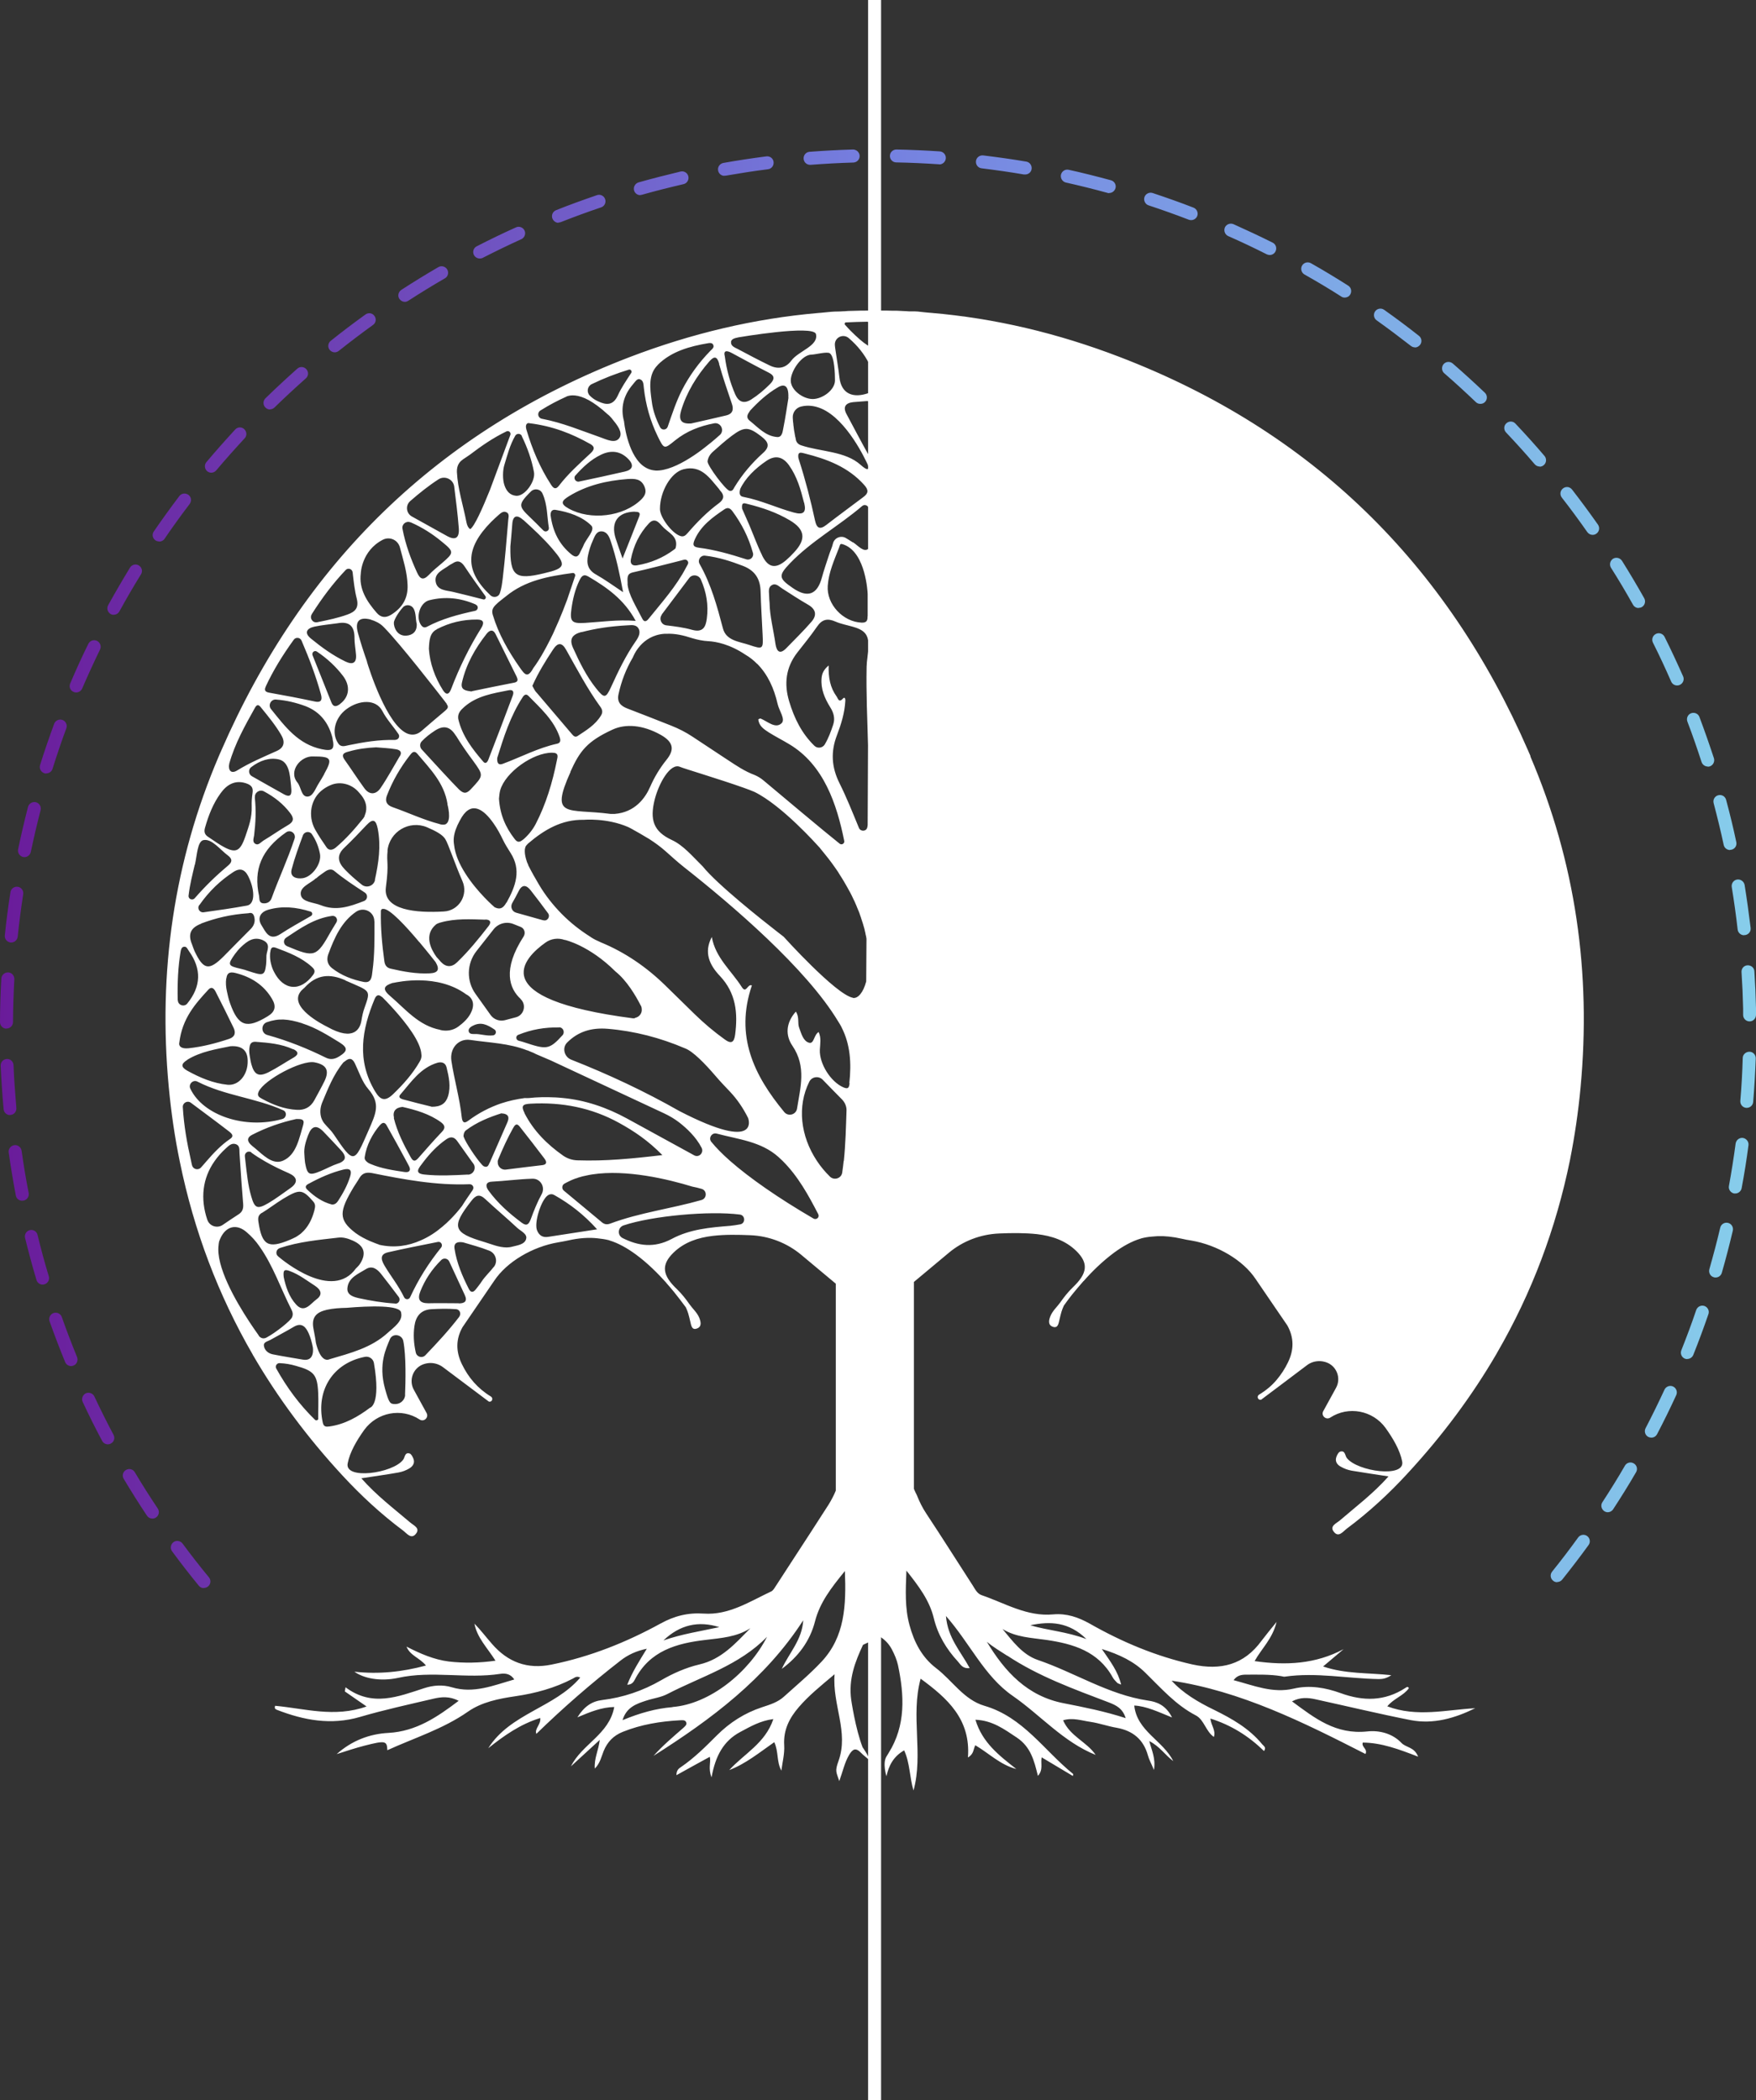 <svg width="250" height="299" viewBox="0 0 250 299" fill="none" xmlns="http://www.w3.org/2000/svg">
<rect x="0" y="0" width="250" height="299" fill="#333333" stroke="none"/>
<g clip-path="url(#clip0_173_10)">
<path d="M29.003 226.113C28.736 226.113 28.469 225.999 28.297 225.769C27 224.183 25.702 222.52 24.5 220.877C24.195 220.476 24.29 219.883 24.691 219.578C25.092 219.272 25.683 219.367 25.988 219.769C27.191 221.393 28.45 223.017 29.747 224.584C30.072 224.986 30.015 225.559 29.614 225.884C29.442 226.018 29.232 226.094 29.022 226.094L29.003 226.113ZM221.684 225.272C221.474 225.272 221.283 225.215 221.111 225.062C220.711 224.737 220.653 224.164 220.978 223.763C222.256 222.176 223.496 220.552 224.679 218.909C224.985 218.488 225.557 218.412 225.958 218.698C226.378 219.004 226.454 219.578 226.168 219.979C224.966 221.641 223.687 223.304 222.409 224.909C222.218 225.139 221.951 225.253 221.684 225.253V225.272ZM21.676 216.214C21.371 216.214 21.085 216.061 20.913 215.794C19.768 214.074 18.661 212.316 17.612 210.557C17.345 210.118 17.497 209.545 17.936 209.296C18.375 209.029 18.948 209.182 19.195 209.621C20.226 211.36 21.333 213.099 22.458 214.781C22.745 215.201 22.63 215.775 22.21 216.061C22.058 216.176 21.867 216.214 21.695 216.214H21.676ZM228.896 215.316C228.725 215.316 228.553 215.259 228.4 215.163C227.98 214.876 227.847 214.303 228.133 213.883C229.24 212.182 230.327 210.443 231.339 208.685C231.587 208.245 232.159 208.092 232.598 208.36C233.037 208.608 233.19 209.182 232.922 209.621C231.892 211.398 230.785 213.176 229.66 214.895C229.488 215.163 229.183 215.316 228.896 215.316ZM15.36 205.646C15.036 205.646 14.711 205.474 14.54 205.149C13.567 203.334 12.632 201.461 11.773 199.607C11.563 199.149 11.773 198.594 12.212 198.384C12.67 198.174 13.223 198.384 13.433 198.824C14.292 200.658 15.208 202.493 16.162 204.289C16.41 204.748 16.238 205.302 15.78 205.531C15.646 205.608 15.494 205.646 15.341 205.646H15.36ZM235.098 204.691C234.945 204.691 234.811 204.652 234.678 204.595C234.22 204.366 234.048 203.792 234.277 203.353C235.212 201.556 236.109 199.722 236.968 197.868C237.178 197.41 237.731 197.199 238.189 197.41C238.647 197.62 238.857 198.174 238.647 198.633C237.788 200.505 236.872 202.378 235.918 204.194C235.746 204.519 235.441 204.691 235.098 204.691ZM10.132 194.505C9.77 194.505 9.426 194.295 9.273 193.931C8.491 192.02 7.747 190.071 7.06 188.141C6.888 187.663 7.136 187.128 7.613 186.956C8.09 186.784 8.625 187.033 8.796 187.51C9.464 189.421 10.208 191.352 10.972 193.224C11.162 193.702 10.933 194.237 10.476 194.428C10.361 194.467 10.246 194.505 10.132 194.505ZM240.23 193.511C240.116 193.511 240.002 193.492 239.887 193.454C239.41 193.263 239.181 192.728 239.372 192.25C240.116 190.377 240.841 188.447 241.49 186.517C241.662 186.039 242.177 185.79 242.654 185.943C243.131 186.115 243.398 186.631 243.226 187.109C242.558 189.058 241.833 191.008 241.07 192.919C240.917 193.282 240.574 193.492 240.211 193.492L240.23 193.511ZM6.068 182.905C5.667 182.905 5.305 182.637 5.19 182.236C4.599 180.268 4.064 178.261 3.568 176.254C3.454 175.758 3.759 175.261 4.236 175.146C4.732 175.031 5.228 175.337 5.343 175.815C5.82 177.783 6.354 179.771 6.946 181.72C7.098 182.217 6.812 182.714 6.316 182.867C6.22 182.886 6.144 182.905 6.049 182.905H6.068ZM244.238 181.892C244.238 181.892 244.066 181.892 243.989 181.854C243.493 181.72 243.226 181.204 243.36 180.707C243.913 178.758 244.447 176.77 244.905 174.802C245.02 174.305 245.516 173.999 246.012 174.114C246.508 174.229 246.813 174.726 246.699 175.222C246.222 177.229 245.707 179.236 245.134 181.223C245.02 181.624 244.657 181.892 244.257 181.892H244.238ZM3.148 170.961C2.71 170.961 2.328 170.655 2.252 170.216C1.87 168.19 1.526 166.145 1.24 164.1C1.164 163.603 1.526 163.126 2.023 163.049C2.519 162.973 2.996 163.336 3.072 163.833C3.358 165.839 3.683 167.865 4.083 169.852C4.179 170.349 3.854 170.846 3.358 170.942C3.301 170.942 3.244 170.942 3.187 170.942L3.148 170.961ZM247.062 169.929C247.062 169.929 246.947 169.929 246.89 169.929C246.394 169.833 246.05 169.356 246.146 168.859C246.508 166.871 246.833 164.826 247.1 162.82C247.176 162.323 247.615 161.96 248.13 162.017C248.626 162.094 248.989 162.552 248.931 163.049C248.664 165.094 248.34 167.139 247.958 169.164C247.882 169.604 247.481 169.929 247.062 169.929ZM1.431 158.768C0.954 158.768 0.553 158.405 0.515 157.928C0.324 155.883 0.191 153.8 0.095 151.736C0.076 151.22 0.477 150.799 0.973 150.78C1.488 150.742 1.908 151.163 1.927 151.659C2.004 153.685 2.156 155.73 2.328 157.756C2.366 158.272 2.004 158.711 1.488 158.749C1.469 158.749 1.431 158.749 1.412 158.749L1.431 158.768ZM248.683 157.737C248.683 157.737 248.626 157.737 248.607 157.737C248.092 157.698 247.729 157.24 247.768 156.743C247.939 154.736 248.054 152.672 248.111 150.647C248.111 150.131 248.569 149.748 249.065 149.748C249.58 149.748 249.981 150.188 249.962 150.704C249.886 152.768 249.771 154.851 249.599 156.896C249.561 157.373 249.16 157.737 248.683 157.737ZM0.916 146.461C0.401 146.461 0 146.041 0 145.525C0 143.461 0.076 141.378 0.191 139.333C0.21 138.817 0.668 138.435 1.164 138.454C1.679 138.473 2.061 138.913 2.042 139.429C1.927 141.455 1.87 143.499 1.851 145.525C1.851 146.041 1.431 146.442 0.935 146.442L0.916 146.461ZM249.084 145.429C248.588 145.429 248.168 145.028 248.168 144.512C248.168 144.206 248.168 143.901 248.168 143.595C248.13 141.875 248.054 140.136 247.939 138.416C247.901 137.9 248.283 137.46 248.798 137.441C249.294 137.422 249.752 137.785 249.771 138.301C249.885 140.04 249.962 141.818 250 143.557C250 143.862 250 144.187 250 144.493C250 145.009 249.599 145.429 249.084 145.429ZM1.603 134.193C1.603 134.193 1.546 134.193 1.507 134.193C0.992 134.135 0.63 133.677 0.687 133.18C0.897 131.135 1.164 129.071 1.488 127.026C1.565 126.529 2.042 126.185 2.538 126.262C3.034 126.338 3.377 126.816 3.301 127.313C2.996 129.319 2.729 131.345 2.519 133.371C2.461 133.849 2.061 134.193 1.603 134.193ZM248.302 133.161C247.844 133.161 247.443 132.817 247.386 132.339C247.157 130.313 246.871 128.288 246.546 126.281C246.47 125.784 246.813 125.306 247.31 125.23C247.806 125.153 248.283 125.497 248.378 125.994C248.702 128.02 248.989 130.084 249.237 132.129C249.294 132.645 248.931 133.084 248.416 133.142C248.378 133.142 248.34 133.142 248.302 133.142V133.161ZM3.492 122.038C3.492 122.038 3.358 122.038 3.301 122.019C2.805 121.924 2.481 121.427 2.576 120.93C2.996 118.923 3.473 116.879 3.988 114.891C4.122 114.394 4.618 114.108 5.114 114.222C5.61 114.356 5.896 114.853 5.782 115.35C5.266 117.318 4.808 119.306 4.389 121.293C4.293 121.733 3.912 122.038 3.492 122.038ZM246.298 121.026C245.878 121.026 245.497 120.739 245.401 120.299C244.982 118.312 244.486 116.324 243.97 114.356C243.837 113.859 244.123 113.362 244.619 113.229C245.115 113.095 245.611 113.381 245.745 113.878C246.279 115.866 246.775 117.892 247.195 119.898C247.31 120.395 246.985 120.892 246.489 120.987C246.432 120.987 246.356 121.007 246.298 121.007V121.026ZM6.583 110.133C6.583 110.133 6.392 110.133 6.316 110.095C5.839 109.942 5.553 109.426 5.705 108.929C6.316 106.96 7.003 104.992 7.709 103.062C7.88 102.584 8.415 102.336 8.892 102.508C9.369 102.68 9.617 103.215 9.445 103.693C8.739 105.584 8.09 107.534 7.48 109.464C7.365 109.865 6.984 110.114 6.602 110.114L6.583 110.133ZM243.131 109.139C242.749 109.139 242.387 108.891 242.253 108.508C241.623 106.578 240.956 104.629 240.23 102.737C240.059 102.259 240.288 101.724 240.765 101.552C241.242 101.38 241.776 101.61 241.948 102.087C242.673 104.017 243.36 105.986 244.009 107.954C244.161 108.432 243.894 108.967 243.417 109.12C243.322 109.158 243.226 109.158 243.131 109.158V109.139ZM10.838 98.59C10.724 98.59 10.59 98.571 10.476 98.514C9.998 98.323 9.789 97.768 9.998 97.31C10.8 95.418 11.659 93.526 12.574 91.672C12.803 91.213 13.357 91.022 13.815 91.252C14.273 91.481 14.463 92.035 14.235 92.494C13.357 94.309 12.498 96.182 11.697 98.036C11.544 98.38 11.201 98.59 10.857 98.59H10.838ZM238.761 97.596C238.399 97.596 238.074 97.386 237.922 97.042C237.101 95.169 236.243 93.316 235.327 91.5C235.098 91.041 235.289 90.487 235.746 90.258C236.204 90.029 236.758 90.22 236.987 90.678C237.903 92.513 238.78 94.405 239.62 96.297C239.83 96.755 239.62 97.31 239.143 97.52C239.028 97.577 238.895 97.596 238.78 97.596H238.761ZM16.2 87.544C16.047 87.544 15.895 87.506 15.761 87.43C15.322 87.181 15.15 86.627 15.398 86.168C16.391 84.372 17.44 82.576 18.509 80.817C18.776 80.378 19.348 80.244 19.768 80.512C20.207 80.779 20.34 81.353 20.073 81.773C19.005 83.493 17.974 85.27 17.001 87.047C16.829 87.353 16.524 87.525 16.2 87.525V87.544ZM233.285 86.57C232.961 86.57 232.655 86.398 232.484 86.092C231.491 84.315 230.442 82.556 229.354 80.837C229.087 80.397 229.221 79.843 229.641 79.556C230.079 79.289 230.633 79.422 230.919 79.843C232.007 81.582 233.075 83.378 234.086 85.175C234.334 85.614 234.182 86.188 233.743 86.436C233.609 86.512 233.438 86.551 233.285 86.551V86.57ZM22.649 77.091C22.477 77.091 22.287 77.034 22.134 76.938C21.714 76.651 21.6 76.078 21.905 75.658C23.069 73.957 24.29 72.275 25.53 70.632C25.836 70.23 26.408 70.154 26.828 70.46C27.248 70.766 27.305 71.339 27 71.759C25.779 73.365 24.576 75.027 23.431 76.709C23.26 76.976 22.954 77.11 22.668 77.11L22.649 77.091ZM226.74 76.155C226.454 76.155 226.168 76.021 225.977 75.753C224.813 74.091 223.592 72.428 222.352 70.842C222.046 70.441 222.104 69.867 222.523 69.542C222.943 69.218 223.496 69.294 223.821 69.714C225.08 71.339 226.32 73.02 227.503 74.702C227.79 75.123 227.694 75.696 227.274 75.983C227.122 76.097 226.931 76.155 226.74 76.155ZM30.091 67.306C29.881 67.306 29.671 67.23 29.499 67.096C29.118 66.771 29.06 66.179 29.385 65.797C30.701 64.23 32.094 62.663 33.487 61.153C33.831 60.771 34.422 60.752 34.785 61.115C35.147 61.478 35.185 62.051 34.823 62.414C33.449 63.905 32.075 65.434 30.778 66.982C30.587 67.192 30.339 67.306 30.072 67.306H30.091ZM219.203 66.427C218.936 66.427 218.688 66.313 218.497 66.103C217.181 64.555 215.807 63.045 214.414 61.573C214.07 61.21 214.07 60.618 214.452 60.274C214.815 59.93 215.406 59.93 215.749 60.312C217.161 61.803 218.554 63.351 219.89 64.918C220.214 65.3 220.176 65.892 219.795 66.217C219.623 66.37 219.413 66.447 219.203 66.447V66.427ZM38.448 58.306C38.2 58.306 37.971 58.21 37.781 58.019C37.418 57.656 37.437 57.063 37.781 56.719C39.25 55.286 40.776 53.872 42.322 52.496C42.703 52.152 43.276 52.19 43.619 52.572C43.963 52.955 43.925 53.547 43.543 53.872C42.036 55.21 40.528 56.605 39.078 58.019C38.906 58.191 38.658 58.286 38.429 58.286L38.448 58.306ZM210.75 57.503C210.521 57.503 210.292 57.426 210.121 57.255C208.651 55.859 207.144 54.464 205.617 53.146C205.236 52.821 205.198 52.228 205.522 51.846C205.846 51.464 206.438 51.426 206.82 51.751C208.365 53.088 209.911 54.503 211.399 55.917C211.762 56.261 211.781 56.853 211.437 57.216C211.265 57.407 211.017 57.503 210.769 57.503H210.75ZM47.664 50.165C47.397 50.165 47.13 50.05 46.939 49.821C46.615 49.419 46.691 48.846 47.092 48.521C48.695 47.241 50.355 45.979 52.034 44.776C52.454 44.47 53.026 44.565 53.312 44.986C53.618 45.406 53.522 45.979 53.103 46.266C51.462 47.451 49.821 48.693 48.237 49.954C48.065 50.088 47.855 50.165 47.664 50.165ZM201.458 49.458C201.267 49.458 201.057 49.4 200.885 49.266C199.283 48.024 197.642 46.782 196.001 45.616C195.581 45.33 195.485 44.737 195.772 44.336C196.058 43.916 196.649 43.82 197.05 44.107C198.729 45.291 200.389 46.534 202.011 47.814C202.412 48.12 202.488 48.712 202.164 49.114C201.973 49.343 201.706 49.477 201.439 49.477L201.458 49.458ZM57.644 42.979C57.339 42.979 57.052 42.826 56.861 42.559C56.575 42.138 56.709 41.565 57.129 41.278C58.865 40.151 60.64 39.062 62.414 38.029C62.853 37.781 63.425 37.934 63.673 38.373C63.922 38.813 63.788 39.386 63.33 39.635C61.575 40.648 59.838 41.718 58.121 42.826C57.968 42.922 57.797 42.979 57.625 42.979H57.644ZM191.44 42.368C191.269 42.368 191.097 42.329 190.944 42.215C189.246 41.125 187.471 40.074 185.716 39.081C185.277 38.832 185.124 38.259 185.372 37.819C185.621 37.38 186.193 37.227 186.632 37.475C188.425 38.488 190.2 39.558 191.936 40.667C192.375 40.934 192.49 41.508 192.223 41.947C192.051 42.234 191.746 42.368 191.44 42.368ZM68.291 36.806C67.948 36.806 67.642 36.615 67.471 36.31C67.242 35.851 67.413 35.297 67.871 35.067C69.703 34.131 71.573 33.214 73.462 32.373C73.92 32.163 74.473 32.373 74.683 32.831C74.893 33.29 74.683 33.844 74.225 34.055C72.374 34.895 70.524 35.794 68.73 36.711C68.596 36.787 68.444 36.806 68.31 36.806H68.291ZM180.774 36.31C180.64 36.31 180.488 36.271 180.354 36.214C178.541 35.297 176.691 34.418 174.859 33.615C174.401 33.405 174.191 32.87 174.382 32.392C174.592 31.933 175.126 31.723 175.603 31.914C177.473 32.755 179.362 33.634 181.194 34.551C181.652 34.781 181.823 35.335 181.594 35.794C181.442 36.118 181.098 36.31 180.774 36.31ZM79.511 31.723C79.148 31.723 78.805 31.494 78.652 31.131C78.461 30.653 78.69 30.118 79.167 29.927C81.075 29.162 83.041 28.455 84.987 27.786C85.464 27.614 85.998 27.882 86.151 28.36C86.323 28.837 86.056 29.372 85.579 29.525C83.651 30.175 81.724 30.882 79.835 31.628C79.721 31.666 79.606 31.685 79.492 31.685L79.511 31.723ZM169.573 31.341C169.459 31.341 169.344 31.322 169.249 31.284C167.36 30.557 165.433 29.869 163.525 29.239C163.048 29.086 162.78 28.551 162.933 28.073C163.086 27.595 163.62 27.328 164.097 27.481C166.043 28.13 168.009 28.818 169.917 29.564C170.394 29.755 170.623 30.29 170.451 30.748C170.318 31.112 169.955 31.341 169.592 31.341H169.573ZM91.15 27.786C90.749 27.786 90.387 27.519 90.272 27.117C90.139 26.621 90.425 26.124 90.902 25.971C92.868 25.417 94.89 24.901 96.894 24.423C97.39 24.308 97.886 24.614 98 25.111C98.115 25.608 97.809 26.105 97.313 26.219C95.348 26.678 93.344 27.175 91.398 27.729C91.322 27.748 91.227 27.767 91.15 27.767V27.786ZM157.915 27.5C157.915 27.5 157.743 27.5 157.667 27.462C155.72 26.926 153.717 26.43 151.752 25.99C151.256 25.875 150.95 25.378 151.046 24.882C151.16 24.385 151.637 24.06 152.152 24.174C154.156 24.614 156.178 25.13 158.163 25.665C158.659 25.799 158.945 26.315 158.812 26.793C158.697 27.194 158.335 27.481 157.915 27.481V27.5ZM103.133 25.035C102.694 25.035 102.313 24.729 102.236 24.27C102.141 23.773 102.484 23.296 102.98 23.2C105.003 22.837 107.064 22.531 109.105 22.264C109.621 22.206 110.079 22.55 110.136 23.066C110.193 23.563 109.85 24.041 109.334 24.098C107.331 24.346 105.308 24.671 103.305 25.015C103.248 25.015 103.19 25.015 103.133 25.015V25.035ZM145.932 24.843C145.932 24.843 145.837 24.843 145.779 24.843C143.795 24.499 141.753 24.213 139.75 23.964C139.234 23.907 138.891 23.448 138.948 22.932C139.005 22.416 139.483 22.072 139.979 22.13C142.02 22.378 144.081 22.665 146.104 23.009C146.6 23.085 146.943 23.563 146.867 24.079C146.791 24.538 146.409 24.843 145.951 24.843H145.932ZM115.326 23.468C114.849 23.468 114.448 23.104 114.41 22.608C114.372 22.091 114.753 21.652 115.25 21.614C117.291 21.461 119.371 21.346 121.432 21.289C121.928 21.289 122.367 21.671 122.386 22.187C122.405 22.703 122.004 23.123 121.489 23.143C119.466 23.2 117.425 23.315 115.402 23.468C115.383 23.468 115.345 23.468 115.326 23.468ZM133.739 23.391C133.739 23.391 133.701 23.391 133.682 23.391C131.659 23.257 129.618 23.162 127.595 23.123C127.08 23.123 126.679 22.684 126.698 22.187C126.698 21.69 127.118 21.289 127.614 21.289C129.675 21.327 131.755 21.423 133.796 21.556C134.312 21.595 134.693 22.034 134.655 22.55C134.617 23.028 134.216 23.41 133.739 23.41V23.391Z" fill="url(#paint0_linear_173_10)"/>
<path d="M217.887 107.629C217.792 107.4 217.697 107.19 217.601 106.98C217.601 106.98 217.601 106.922 217.563 106.884C205.962 80.225 186.728 61.306 159.423 50.833C150.569 47.432 141.62 45.31 132.557 44.546C132.232 44.508 131.889 44.508 131.507 44.451C130.954 44.374 130.401 44.317 129.828 44.336C129.523 44.336 129.237 44.336 128.931 44.298H128.817C128.435 44.279 128.035 44.26 127.653 44.24C127.195 44.24 126.718 44.24 126.26 44.221H123.799C122.997 44.221 122.196 44.221 121.375 44.26C120.994 44.26 120.593 44.279 120.211 44.317H120.097C119.811 44.336 119.505 44.355 119.219 44.355C118.647 44.355 118.093 44.412 117.54 44.47C117.158 44.527 116.815 44.527 116.491 44.565C107.427 45.349 98.459 47.47 89.624 50.852C62.319 61.325 43.086 80.244 31.485 106.903C31.485 106.941 31.465 106.98 31.446 106.999C31.351 107.228 31.236 107.438 31.16 107.648C24.73 122.688 22.497 138.454 24.024 154.736C24.367 158.386 24.883 161.96 25.608 165.438C27.611 175.242 31.065 184.376 35.988 192.88C35.988 192.899 35.988 192.938 36.026 192.957C39.537 198.996 43.773 204.691 48.753 210.08C51.386 212.927 54.248 215.583 57.377 217.915C57.893 218.297 58.522 219.214 59.19 218.412C59.896 217.571 58.866 217.189 58.37 216.749C56.061 214.781 53.618 212.946 51.443 210.481C53.294 210.194 54.992 209.965 56.71 209.659C57.244 209.564 57.778 209.373 58.255 209.086C58.751 208.799 59.095 208.322 58.866 207.71C58.751 207.423 58.541 207.003 58.312 206.946C57.606 206.735 57.664 207.519 57.377 207.863C55.87 209.793 49.039 210.729 49.497 208.36C49.802 206.754 50.794 205.073 51.863 203.582C53.695 201.079 57.148 200.41 59.743 202.111C60.354 202.512 61.079 201.824 60.736 201.193L58.923 197.887C58.141 196.492 58.828 194.715 60.354 194.218C60.659 194.123 60.984 194.065 61.289 194.065C61.919 194.065 62.548 194.275 63.064 194.658L69.608 199.569H69.647C70.066 199.645 70.257 199.072 69.895 198.843C68.006 197.696 66.689 196.148 65.754 194.218C64.895 192.441 64.876 190.683 65.85 188.963L70.353 182.37C72.146 179.656 75.829 177.497 79.473 176.885C79.95 176.809 80.408 176.713 80.885 176.618C82.469 176.254 83.881 176.178 85.064 176.312C85.618 176.369 86.133 176.446 86.61 176.56C86.667 176.56 86.724 176.598 86.781 176.618C88.041 177 89.281 177.707 90.464 178.567C90.483 178.567 90.502 178.605 90.54 178.624C92.162 179.809 93.651 181.3 94.853 182.637C94.853 182.637 94.853 182.637 94.853 182.656C95.673 183.574 96.341 184.415 96.818 185.045C97.295 185.676 97.6 186.077 97.638 186.134C97.772 186.421 97.887 186.708 97.982 187.014C98.097 187.377 98.173 187.759 98.268 188.141C98.402 188.657 98.459 189.441 99.222 189.154C99.966 188.886 99.776 188.16 99.528 187.568C99.222 186.861 98.554 186.268 98.173 185.714C97.638 184.95 97.066 184.223 96.398 183.574C94.299 181.586 94.07 180.115 95.902 178.337C97.448 176.847 99.394 176.216 101.455 175.968C103.248 175.758 105.061 175.796 106.855 175.872C109.488 175.987 112.026 176.962 114.048 178.643L118.99 182.771C118.99 182.771 118.99 182.771 118.99 182.79V212.239C118.723 212.908 118.361 213.577 117.979 214.207C116.319 216.787 114.659 219.367 112.98 221.928C112.14 223.228 111.301 224.508 110.461 225.807C110.289 226.075 110.098 226.419 109.831 226.572C106.74 228.024 103.764 229.993 100.195 229.744C97.925 229.591 95.978 230.088 94.013 231.177C89.128 233.853 83.996 235.898 78.519 237.006C75.085 237.713 72.299 236.662 70.047 234.063C69.208 233.108 68.445 232.095 67.548 231.177C67.91 233.165 69.341 234.56 70.543 236.452C68.235 236.777 66.059 236.815 63.903 236.567C61.766 236.299 59.801 235.439 57.874 234.445C58.389 235.745 59.782 236.051 60.64 237.14C57.244 238.057 53.943 238.401 50.451 238.019C51.768 238.955 54.096 239.452 56.672 238.898C61.499 237.828 66.403 239.07 71.23 238.325C71.898 238.229 72.68 238.286 73.215 239.127C70.257 239.968 67.452 241.172 64.323 240.236C63.006 239.834 61.652 239.949 60.373 240.37C56.672 241.573 52.989 243.083 49.192 240.236L49.096 240.828C50.012 241.459 50.947 242.109 52.187 242.969C47.627 244.593 43.372 243.255 39.174 242.873C39.022 243.255 39.231 243.37 39.422 243.446C43.258 244.937 47.131 245.663 51.252 244.459C54.706 243.446 58.217 242.682 61.728 241.86C62.854 241.593 64.037 241.497 65.296 242.166C62.243 244.478 59.267 246.504 55.317 246.733C52.607 246.867 50.069 247.842 47.932 249.753C49.249 249.332 50.566 248.893 51.901 248.549C54.897 247.784 55.088 247.861 55.145 249.198C58.999 247.44 63.083 246.179 66.613 243.714C68.578 242.338 71.001 241.86 73.348 241.516C76.23 241.096 78.977 240.35 81.572 238.994C81.839 238.841 82.126 238.592 82.603 238.86C78.958 243.16 72.642 243.943 69.513 248.912C71.746 247.135 74.054 245.491 76.916 244.612C77.031 245.548 76.058 246.16 76.363 246.867C80.141 243.179 84.167 239.682 88.346 236.433C89.376 235.63 90.579 235.057 92.086 234.751C91.017 236.49 90.025 238.038 89.3 239.873C89.911 239.873 90.197 239.51 90.369 239.166C92.487 235.038 96.322 233.968 100.482 233.49C102.676 233.222 104.87 233.088 106.836 231.827C104.699 233.987 102.733 236.261 99.566 236.987C97.638 237.446 95.826 238.248 94.109 239.242C91.494 240.752 88.709 241.688 85.751 242.051C84.301 242.223 83.194 242.93 82.202 244.516C84.091 243.714 85.656 243.083 87.449 243.045C86.743 246.943 82.851 248.319 81.286 251.492C82.564 250.307 83.862 249.141 85.388 247.727C85.198 249.275 84.568 250.364 84.683 251.817C85.446 251.033 85.618 250.116 85.942 249.313C86.476 248.014 87.335 247.115 88.67 246.58C91.284 245.529 93.994 245.09 96.78 244.937C97.085 244.937 97.505 244.841 97.677 245.185C97.868 245.568 97.486 245.816 97.276 246.026C95.826 247.287 94.338 248.549 93.04 250.001C101.245 244.803 108.954 239.07 114.354 230.7C114.201 233.471 112.35 235.343 111.301 237.618C113.628 235.898 115.308 233.681 116.033 230.853C116.72 228.177 118.303 226.113 120.288 223.686C120.479 228.617 120.288 233.031 116.968 236.586C115.308 238.363 113.419 239.93 111.606 241.573C110.728 242.376 109.583 242.72 108.477 243.083C105.996 243.905 103.878 245.262 102.046 247.096C100.443 248.702 98.841 250.307 96.933 251.606C96.608 251.817 96.303 252.065 96.303 252.753C97.925 251.855 99.47 250.995 101.054 250.135C101.245 250.938 100.787 251.759 101.302 253.059C101.855 250.02 103 247.861 105.424 246.58C106.836 245.835 108.19 245.013 110.098 244.765C108.954 248.205 105.939 249.695 103.821 252.027C106.168 251.129 108.095 249.542 110.232 248.052C110.862 249.39 110.537 250.823 111.243 252.103C111.396 250.899 111.72 249.676 111.644 248.491C111.51 246.313 112.388 244.612 113.724 243.064C115.136 241.421 116.815 240.064 118.818 238.382C118.475 242.758 120.879 246.58 119.372 250.746C118.838 252.218 119.067 252.294 119.486 253.594C119.982 252.256 120.23 250.976 120.898 249.848C121.414 249.007 121.833 248.778 122.635 249.619C122.711 249.676 122.749 249.734 122.806 249.791L123.799 250.632C123.684 250.001 122.806 248.778 122.806 248.778C121.776 246.122 121.185 242.013 121.185 242.013C120.784 239.051 121.738 236.624 122.864 234.197L125.325 233.05C126.031 233.509 126.604 234.12 126.985 234.866C127.367 235.592 127.672 236.318 127.844 237.083C128.741 241.344 128.989 245.644 126.508 249.6C126.413 249.772 126.298 249.925 126.203 250.097C125.611 251.052 126.203 252.906 126.203 252.906C126.527 251.434 127.157 250.116 128.722 249.218C129.561 251.033 129.485 253.059 130.057 254.932C131.488 249.714 129.618 244.344 131.069 239.013C134.847 241.784 138.224 244.765 137.804 250.23C138.682 249.714 138.548 249.065 138.854 248.491C140.781 249.619 142.403 251.282 144.692 251.874C142.288 249.982 139.846 248.128 138.873 244.86C141.296 244.956 142.956 246.198 144.769 247.402C146.734 248.721 147.23 250.651 147.764 252.849C148.566 251.969 148.127 251.09 148.299 250.211C149.787 251.109 151.237 251.969 152.745 252.868C152.783 252.677 152.802 252.6 152.783 252.581C148.661 249.256 145.666 244.478 140.151 242.873C137.213 242.013 135.572 239.261 133.263 237.503C131.24 235.955 130.134 233.796 129.485 231.388C128.817 228.942 128.931 226.476 129.046 223.629C130.82 225.865 132.328 227.871 132.938 230.375C133.511 232.764 134.732 234.789 136.373 236.567C136.755 236.987 137.022 237.618 138.052 237.503C136.793 235.152 134.923 233.222 134.675 230.088C138.109 233.987 140.132 238.669 144.177 241.459C148.146 244.211 151.371 248.014 155.988 249.867C154.729 247.995 152.344 247.23 151.352 244.937C152.745 244.516 154.023 244.994 155.282 245.166C156.542 245.357 157.744 245.797 159.003 246.007C161.293 246.427 162.8 247.67 163.43 249.944C163.583 250.517 163.888 251.052 164.289 252.008C164.556 250.345 163.964 249.237 163.621 247.899C165.109 248.644 165.891 249.906 167.036 250.746C165.567 247.803 161.865 246.485 161.484 242.835C163.201 242.93 164.842 243.714 166.865 244.536C165.987 242.777 164.689 242.3 163.43 242.128C157.782 241.287 153.012 238.134 147.726 236.337C145.57 235.592 144.177 233.681 142.727 231.942C144.654 233.127 146.829 233.184 148.947 233.49C152.764 234.044 156.351 235.095 158.412 238.822C158.564 239.108 158.812 239.338 159.041 239.586C159.137 239.701 159.309 239.72 159.614 239.854C159.156 237.962 158.087 236.567 156.866 234.789C159.404 235.573 161.446 236.567 163.067 238.172C165.319 240.37 167.38 242.758 170.261 244.249C171.444 244.88 171.654 246.504 172.818 247.307C173.123 246.351 172.417 245.682 172.322 244.688C175.298 245.625 177.779 247.192 179.954 249.313C180.336 248.778 179.878 248.587 179.687 248.339C177.836 246.083 175.394 244.708 172.837 243.446C170.547 242.338 168.372 241.038 166.807 239.299C176.634 240.771 185.526 245.204 194.399 249.734C194.761 249.007 193.788 248.759 194.017 248.109C196.688 248.128 199.169 249.065 201.897 250.116C201.344 248.702 200.18 248.855 199.512 248.147C198.272 246.848 196.44 246.332 194.666 246.523C190.163 247.001 187.205 244.65 183.942 242.242C185.125 241.631 186.175 241.707 187.243 241.937C191.784 242.93 196.307 244.02 200.867 244.918C204.073 245.529 207.107 244.65 210.026 243.217C205.866 243.446 201.707 244.536 197.509 242.949C198.406 241.841 199.799 241.459 200.581 240.37C200.428 240.045 200.237 240.236 200.085 240.331C197.146 242.242 194.093 242.242 190.888 241.077C188.731 240.293 186.461 239.892 184.19 240.427C181.194 241.134 178.523 239.987 175.623 239.223C176.138 238.516 176.787 238.439 177.416 238.439C179.076 238.439 180.756 238.382 182.397 238.65C182.568 238.669 182.74 238.745 182.893 238.726C187.377 238.076 191.823 238.994 196.307 239.07C196.86 239.07 197.394 238.974 198.081 238.516C194.761 238.153 191.575 238.363 188.369 237.274C189.399 236.414 190.334 235.611 191.288 234.808C187.3 236.93 183.103 237.159 178.619 236.509C179.611 234.713 181.156 233.356 181.748 230.929C180.832 232.057 180.202 232.821 179.611 233.604C177.111 237.044 173.791 237.866 169.765 236.987C164.575 235.821 159.747 233.796 155.149 231.177C153.508 230.26 151.848 229.687 149.94 229.859C146.219 230.203 143.109 228.273 139.77 227.126C139.14 226.916 138.854 226.323 138.529 225.807C136.316 222.387 134.141 218.928 131.889 215.526C131.336 214.704 130.897 213.806 130.534 212.889C130.382 212.602 130.248 212.296 130.114 211.991V182.542C130.114 182.542 130.114 182.542 130.114 182.523L135.056 178.395C137.079 176.694 139.598 175.738 142.25 175.624C144.044 175.547 145.856 175.528 147.65 175.719C149.73 175.968 151.657 176.598 153.203 178.089C155.015 179.847 154.824 181.3 152.764 183.268C152.764 183.268 152.726 183.306 152.706 183.325C152.039 183.975 151.466 184.701 150.932 185.466C150.55 186.001 149.882 186.612 149.577 187.319C149.329 187.893 149.138 188.638 149.882 188.905C150.646 189.173 150.703 188.409 150.837 187.893C150.932 187.51 151.008 187.128 151.123 186.765C151.218 186.459 151.333 186.173 151.466 185.886C151.543 185.79 152.249 184.739 153.412 183.383C153.68 183.077 153.947 182.752 154.252 182.408H154.271C155.454 181.051 156.962 179.58 158.583 178.376C158.603 178.376 158.622 178.337 158.66 178.318C159.843 177.458 161.083 176.751 162.342 176.369C162.4 176.369 162.457 176.331 162.514 176.312C162.972 176.197 163.487 176.102 164.06 176.063C164.308 176.044 164.537 176.025 164.804 176.006C165.815 175.968 166.96 176.082 168.238 176.369C168.696 176.484 169.173 176.56 169.65 176.637C173.295 177.267 176.978 179.408 178.771 182.121L181.862 186.65L183.274 188.714C184.247 190.453 184.228 192.212 183.37 193.97C182.931 194.887 182.378 195.728 181.748 196.473C181.061 197.295 180.221 197.983 179.248 198.575C178.886 198.805 179.076 199.359 179.496 199.301H179.534L182.358 197.18L186.06 194.39C186.575 193.989 187.205 193.798 187.835 193.798C188.14 193.798 188.464 193.855 188.77 193.951C190.296 194.447 190.983 196.225 190.201 197.62L188.388 200.926C188.045 201.556 188.77 202.225 189.38 201.843C191.975 200.142 195.448 200.811 197.261 203.315C198.329 204.805 199.321 206.487 199.627 208.092C200.085 210.462 193.254 209.525 191.746 207.595C191.479 207.251 191.536 206.487 190.811 206.678C190.563 206.754 190.353 207.156 190.258 207.442C190.029 208.073 190.372 208.551 190.869 208.818C191.327 209.086 191.88 209.296 192.414 209.392C194.112 209.678 195.83 209.927 197.68 210.213C195.505 212.66 193.063 214.494 190.754 216.482C190.258 216.902 189.209 217.303 189.934 218.144C190.601 218.947 191.231 218.03 191.746 217.647C194.876 215.316 197.738 212.679 200.371 209.812C205.351 204.423 209.587 198.728 213.098 192.689C213.098 192.67 213.136 192.632 213.136 192.613C218.059 184.128 221.513 174.974 223.516 165.17C224.184 161.788 224.699 158.348 225.024 154.813C226.55 138.531 224.318 122.765 217.887 107.725V107.629ZM94.452 233.566C96.799 231.33 99.432 230.738 102.409 231.674C99.757 232.248 97.085 232.649 94.452 233.566ZM95.749 243.064C93.383 243.255 91.075 243.905 88.632 244.918C89.186 243.064 90.617 242.586 92.029 242.128C93.021 241.803 94.128 241.669 95.024 241.191C99.852 238.688 105.252 237.121 109.202 233.05C106.626 238.114 101.054 242.625 95.749 243.045V243.064ZM74.512 74.033C75.943 75.333 77.374 76.651 78.634 78.123C80.675 80.493 80.504 80.913 77.47 81.62C73.348 82.614 72.604 82.041 72.661 77.798C72.757 76.766 72.852 75.696 72.929 74.664C73.005 73.288 73.692 73.307 74.493 74.033H74.512ZM75.581 69.982C76.096 69.466 76.955 69.619 77.241 70.288C77.947 71.836 77.871 73.517 78.138 75.123C78.214 75.562 77.699 75.849 77.374 75.543C77.031 75.218 76.726 74.893 76.401 74.568C73.94 72.122 73.386 72.16 75.581 69.982ZM89.319 68.205C90.35 68.147 91.304 68.128 91.781 69.351C92.086 70.116 91.781 70.632 91.284 71.129C88.747 73.594 84.053 74.129 80.962 72.409C79.683 71.702 79.989 71.281 81 70.651C83.557 69.084 86.381 68.434 89.319 68.205ZM81.916 67.708C83.003 66.485 84.129 65.434 85.56 64.746C86.991 64.058 88.327 64.192 89.472 65.376C90.292 66.236 90.063 66.886 88.976 67.135C86.839 67.631 84.702 68.09 82.431 68.568C81.935 68.663 81.591 68.071 81.916 67.689V67.708ZM121.414 77.225C121.07 77.015 120.746 76.785 120.402 76.594C119.696 76.193 118.78 76.594 118.59 77.378C118.456 77.97 118.17 78.524 117.998 79.098C117.655 80.149 117.292 81.2 117.006 82.251C116.344 84.684 114.964 85.175 112.865 83.722C110.824 82.327 110.804 81.945 112.484 80.187C115.537 77.014 119.429 74.893 122.749 72.046C123.112 71.74 123.684 71.989 123.684 72.485V78.104C123.684 78.104 123.646 78.104 123.646 78.123C122.959 78.715 122.158 77.664 121.433 77.206L121.414 77.225ZM123.512 87.735C123.512 88.251 123.474 88.672 122.692 88.653C120.021 88.557 117.655 86.035 117.845 83.397C117.979 81.505 118.742 79.805 119.429 78.046C119.658 77.473 119.524 77.301 120.25 77.588C123.264 78.83 123.512 84.315 123.532 84.563C123.532 85.748 123.532 86.761 123.532 87.754L123.512 87.735ZM88.709 84.315C87.278 83.359 86.114 82.518 84.873 81.811C83.69 81.162 83.461 80.206 83.728 79.021C83.881 78.333 84.091 77.626 84.396 76.976C84.663 76.403 84.873 75.6 85.694 75.658C86.438 75.715 86.743 76.422 86.953 77.072C87.716 79.327 88.213 81.639 88.709 84.315ZM90.369 72.868C90.979 72.868 91.227 72.982 90.979 73.594C90.254 75.428 89.529 77.282 88.632 79.518C88.193 78.276 87.907 77.454 87.64 76.632C86.934 74.339 87.964 72.906 90.369 72.849V72.868ZM83.748 82.079C86.381 83.627 88.861 85.347 90.502 88.404C87.888 88.194 85.579 88.557 83.27 88.691C81.4 88.806 81.095 88.5 81.362 86.646C81.553 85.27 81.878 83.913 82.488 82.652C82.755 82.117 83.022 81.658 83.748 82.079ZM82.774 90.01C84.816 89.475 86.877 89.169 89.3 89.035C89.624 89.054 90.426 88.825 90.846 89.398C91.304 90.048 90.884 90.774 90.464 91.366C89.071 93.373 88.022 95.571 87.01 97.787C86.247 99.45 86.037 99.469 84.873 98.017C83.48 96.278 82.507 94.29 81.591 92.265C80.981 90.927 81.534 90.334 82.755 89.99L82.774 90.01ZM89.357 83.168C89.3 82.174 89.281 81.697 90.063 81.505C92.372 80.99 94.681 80.378 96.971 79.805C97.276 79.728 97.638 79.537 97.887 79.862C98.135 80.187 97.829 80.474 97.696 80.76C96.284 83.493 94.223 85.767 92.315 88.137C91.972 88.557 91.666 88.557 91.437 88.079C90.559 86.34 89.491 84.697 89.338 83.149L89.357 83.168ZM94.204 87.506C95.501 85.767 96.799 84.066 98.115 82.308C98.554 81.716 99.47 81.83 99.776 82.499C100.577 84.334 100.882 86.13 100.634 88.041C100.482 89.226 100.119 90.124 98.497 89.666C97.333 89.341 96.131 89.188 94.853 89.035C94.128 88.939 93.784 88.099 94.223 87.525L94.204 87.506ZM98.917 76.804C99.795 74.836 101.455 73.651 103.153 72.504C103.649 72.18 103.973 72.39 104.279 72.791C105.576 74.549 106.568 76.46 107.198 78.734C107.351 79.308 106.817 79.824 106.244 79.633C103.916 78.887 101.76 78.276 99.528 77.989C98.593 77.874 98.612 77.511 98.917 76.804ZM99.604 80.302C99.279 79.728 99.737 79.04 100.386 79.117C102.352 79.346 104.069 79.919 105.767 80.569C107.503 81.238 108.248 82.442 108.286 84.238C108.343 86.283 108.477 88.328 108.572 90.373C108.667 92.418 108.648 92.494 106.664 91.825C105.252 91.347 103.382 91.233 102.924 89.475C102.103 86.359 101.264 83.245 99.604 80.302ZM108.515 79.098C107.809 77.664 107.274 76.155 106.645 74.683C106.301 73.88 105.939 73.078 105.653 72.428C105.538 71.473 105.958 71.625 106.435 71.759C108.534 72.275 110.556 72.963 112.426 74.072C114.621 75.371 114.792 76.766 113.094 78.601C112.732 79.002 112.331 79.403 111.911 79.766C110.442 81.028 109.373 80.856 108.515 79.117V79.098ZM109.908 83.302C110.48 82.977 110.919 83.531 111.396 83.818C112.598 84.582 113.8 85.385 115.04 86.092C116.204 86.761 116.319 87.621 115.517 88.538C114.392 89.838 113.171 91.022 111.968 92.265C111.053 93.22 110.575 92.8 110.404 91.691C110.118 89.666 109.583 87.678 109.564 85.844C109.526 85.404 109.507 85.175 109.507 84.964C109.507 84.353 109.278 83.646 109.908 83.302ZM116.052 74.186C115.422 71.262 114.678 68.377 113.762 65.529C113.705 65.376 113.667 65.204 113.648 65.09C113.571 64.211 114.163 64.478 114.525 64.555C117.731 65.357 120.746 66.485 123.035 69.046C123.684 69.772 123.646 70.23 122.921 70.766C121.146 72.103 119.372 73.403 117.616 74.76C116.701 75.467 116.262 75.161 116.052 74.167V74.186ZM123.551 64.593C122.52 62.739 121.528 60.847 120.517 58.955C119.963 57.923 120.402 57.369 121.471 57.255C122.12 57.197 122.768 57.159 123.455 57.102C123.627 57.102 123.76 57.216 123.76 57.388L123.722 64.535C123.722 64.631 123.589 64.669 123.551 64.593ZM123.551 66.141C123.551 66.141 123.551 66.179 123.551 66.198C123.551 66.198 124.047 67.536 122.539 66.198C120.326 64.211 116.872 64.344 114.067 63.408C113.705 63.293 113.399 63.045 113.304 62.605C113.304 62.605 113.304 62.529 113.266 62.395C113.266 62.319 113.228 62.223 113.19 62.089V62.051C113.171 61.917 113.132 61.764 113.113 61.593C113.075 61.401 113.037 61.21 113.018 61.019C113.018 60.885 112.98 60.733 112.961 60.58C112.961 60.408 112.922 60.236 112.903 60.045L112.865 59.471C112.827 58.726 113.323 58.057 114.048 57.885C115.06 57.637 116.014 57.79 116.929 58.172C120.612 59.758 123.245 65.529 123.532 66.141H123.551ZM114.487 71.587C114.831 72.963 114.373 73.345 113.037 72.982C110.633 72.332 108.381 71.243 105.92 70.766C105.557 70.708 105.118 70.574 105.385 69.619C106.091 68.109 107.484 66.714 109.163 65.587C110.385 64.784 111.434 65.013 112.312 66.217C113.476 67.842 113.991 69.676 114.468 71.568L114.487 71.587ZM112.255 56.624C112.064 57.77 111.835 59.395 111.51 61.019C111.415 61.497 111.339 62.3 110.614 62.223C108.973 62.089 107.923 60.847 106.721 59.892C106.301 59.567 106.32 59.146 106.626 58.726C106.702 58.63 106.721 58.535 106.797 58.458C107.961 57.197 109.24 56.031 110.709 55.172C111.644 54.598 112.312 54.866 112.236 56.624H112.255ZM108.419 62.166C109.392 62.911 109.679 63.58 108.61 64.516C107.045 65.931 105.691 67.517 104.584 69.332C104.431 69.581 104.336 69.963 103.878 69.886C103.306 69.772 100.749 66.351 100.73 65.701C100.806 65.128 101.092 64.669 101.531 64.287C102.39 63.523 103.267 62.739 104.183 62.051C105.996 60.694 106.607 60.771 108.4 62.147L108.419 62.166ZM102.352 69.6C102.352 69.6 102.466 69.791 102.542 69.867C103.153 70.517 103.096 71.09 102.352 71.645C100.691 72.868 99.26 74.32 97.906 75.887C97.619 76.212 97.333 76.518 96.78 76.288C95.616 75.849 93.956 73.651 93.956 72.466C93.956 69.982 95.52 67.268 97.314 66.81C99.814 66.179 101.016 68.033 102.332 69.581L102.352 69.6ZM94.28 74.912C95.063 75.849 96.646 76.308 96.188 78.027C96.169 78.104 96.055 78.18 95.959 78.257C94.376 79.442 92.601 80.168 90.674 80.493C90.063 80.588 89.701 80.321 89.815 79.652C90.197 77.703 91.017 75.983 92.372 74.53C93.193 73.651 93.803 74.358 94.28 74.931V74.912ZM84.167 74.817C84.816 75.448 83.442 76.69 83.061 77.683C82.946 77.989 82.755 78.276 82.622 78.582C82.316 79.365 81.916 79.422 81.286 78.887C79.645 77.511 78.71 75.753 78.386 73.365C78.386 73.097 78.405 72.485 79.111 72.6C80.981 72.906 82.87 73.537 84.167 74.817ZM81.515 81.582C81.763 81.544 81.954 81.792 81.878 82.022L80.752 85.366C80.351 86.455 79.95 87.449 79.569 88.347C79.282 89.016 78.996 89.627 78.748 90.201C78.119 91.519 77.546 92.57 77.088 93.354C76.459 94.424 76.02 94.997 75.924 95.131C75.104 96.641 74.684 96.01 73.997 95.036C72.375 92.723 70.982 90.296 70.162 87.563C70.028 87.105 70.009 86.684 70.543 86.149C71.001 85.671 71.536 85.308 72.051 84.888C74.779 82.652 78.023 82.06 81.534 81.582H81.515ZM74.112 142.238C74.989 143.06 74.608 144.531 73.463 144.837L71.879 145.257C71.116 145.449 70.314 145.162 69.856 144.531L67.7 141.512C66.384 139.677 66.441 137.193 67.834 135.416L70.257 132.339C70.925 131.479 72.089 131.154 73.119 131.574L74.131 131.976C74.665 132.186 74.856 132.836 74.55 133.333C71.478 138.072 72.528 140.767 74.131 142.238H74.112ZM79.607 146.27C80.179 146.27 80.466 146.977 80.084 147.398C78.138 149.557 77.737 149.424 74.531 148.372C74.302 148.296 74.073 148.239 73.844 148.181C73.425 148.067 73.386 147.493 73.787 147.34C75.657 146.576 77.565 146.251 79.607 146.289V146.27ZM42.284 158.023C40.472 157.928 38.85 157.297 37.285 156.437C36.865 156.208 36.56 156.017 36.827 155.424C37.629 153.723 42.933 150.895 44.784 151.258C46.463 151.583 46.921 152.386 46.215 153.895C45.757 154.832 45.242 155.749 44.746 156.666C44.212 157.641 43.372 158.081 42.284 158.023ZM43.2 160.049C42.609 161.979 42.227 164.406 40.319 165.247C40.052 165.362 39.804 165.419 39.537 165.419C38.22 165.419 37.037 164.024 35.911 163.164C35.816 163.087 35.759 163.011 35.663 162.935C35.148 162.419 35.205 161.941 35.854 161.597C37.877 160.546 40.014 159.8 42.189 159.323C42.761 159.323 43.41 159.304 43.181 160.068L43.2 160.049ZM36.293 113.534C36.217 112.846 36.961 112.35 37.571 112.674C39.079 113.477 40.338 114.471 41.33 115.789C41.884 116.516 41.826 117.012 40.987 117.49C39.804 118.178 38.678 118.981 37.495 119.688C37.133 119.917 36.789 120.414 36.35 120.147C35.892 119.879 36.121 119.344 36.178 118.943C36.388 117.184 36.484 115.407 36.274 113.534H36.293ZM55.164 121.121C55.45 118.407 58.255 116.745 60.774 117.777C62.071 118.331 63.006 118.847 63.388 119.459C63.827 120.147 64.762 123.013 65.83 125.44C66.708 127.408 65.353 129.663 63.197 129.778C59.324 130.007 54.515 129.625 54.935 126.357C55.412 122.746 54.992 122.898 55.183 121.121H55.164ZM69.093 130.925C69.818 130.925 69.99 131.307 69.551 131.861C68.158 133.658 66.727 135.416 65.086 137.002C64.323 137.747 63.502 137.747 62.758 136.945C62.758 136.945 62.663 136.849 62.51 136.658C62.396 136.524 62.281 136.39 62.148 136.257C61.385 135.205 60.278 133.103 62.09 131.613C62.167 131.555 62.243 131.517 62.339 131.479C62.472 131.422 62.625 131.364 62.797 131.326C64.857 130.753 66.975 130.887 69.074 130.944L69.093 130.925ZM59.705 134.135C60.907 135.569 61.881 136.811 62.014 136.983C62.644 138.053 62.358 138.531 61.175 138.588C59.286 138.684 57.435 138.34 55.622 137.919C55.031 137.785 54.802 137.403 54.725 136.887C54.401 134.517 54.172 132.148 54.229 129.702C54.229 129.587 54.286 129.511 54.363 129.453C54.363 129.434 54.401 129.415 54.439 129.415C54.439 129.415 54.477 129.415 54.496 129.415C54.496 129.415 54.534 129.415 54.553 129.415C55.431 129.3 57.855 131.938 59.705 134.154V134.135ZM54.401 141.932L54.42 141.971C54.763 142.314 57.11 144.646 58.656 146.977C59.4 148.105 59.953 149.232 59.992 150.131C60.03 150.303 60.011 150.513 59.934 150.761C59.896 150.895 59.82 151.029 59.724 151.201C58.713 152.94 57.397 154.411 55.946 155.806C54.859 156.838 54.172 156.685 53.409 155.405C50.756 150.991 51.501 146.614 53.351 142.2C53.599 141.627 53.943 141.569 54.363 141.951L54.401 141.932ZM45.013 125.058C45.414 124.676 45.891 124.389 46.33 124.064C46.73 123.797 47.207 123.682 47.57 123.988C48.906 125.096 50.356 126.052 51.939 127.084C52.416 127.389 52.34 128.096 51.825 128.288C49.726 129.109 47.818 129.74 45.662 128.88C44.669 128.479 43.067 128.46 42.838 127.466C42.571 126.281 44.193 125.803 44.994 125.039L45.013 125.058ZM41.521 123.777C41.941 122.172 42.513 120.605 43.124 118.943C43.334 118.388 44.078 118.293 44.402 118.771C45.013 119.669 45.356 120.586 45.547 121.542C45.834 122.937 44.46 124.829 43.105 125.039C42.189 125.173 41.235 124.867 41.521 123.777ZM53.313 131.173C53.313 133.581 53.351 135.932 53.027 138.263C52.932 138.989 52.932 140.021 51.787 139.811C50.165 139.486 48.6 138.894 47.264 137.843C46.597 137.327 46.482 136.581 46.73 135.893C47.608 133.505 48.619 131.231 50.699 129.816C51.806 129.071 53.294 129.816 53.294 131.173H53.313ZM47.284 130.409C47.799 130.332 48.161 130.887 47.894 131.326C47.627 131.766 47.379 132.167 47.131 132.587C45.07 136.276 44.803 136.371 40.93 134.747C40.91 134.747 40.872 134.747 40.853 134.709C40.338 134.498 40.281 133.81 40.739 133.505C42.838 132.11 44.784 130.753 47.264 130.409H47.284ZM49.173 139.601C52.779 141.187 52.817 140.881 51.882 143.538C51.672 144.111 51.558 144.703 51.462 145.277C51.291 146.404 50.451 148.372 46.578 146.194C46.043 145.926 41.006 143.404 42.819 141.149C42.819 141.13 42.857 141.091 42.876 141.072C43.01 140.919 43.219 140.767 43.372 140.614C45.051 138.76 46.921 138.569 49.192 139.582L49.173 139.601ZM53.39 125.306C53.199 126.147 52.187 126.51 51.501 125.956C50.623 125.249 49.821 124.561 49.096 123.797C48.104 122.765 47.875 121.771 49.039 120.682C50.127 119.65 51.138 118.579 52.168 117.49C53.161 116.439 53.542 116.783 53.79 118.044C54.248 120.491 53.905 122.841 53.37 125.287L53.39 125.306ZM51.92 116.152C51.92 116.152 51.882 116.286 51.825 116.363C51.806 116.382 51.787 116.42 51.768 116.439C51.768 116.458 51.749 116.496 51.73 116.496C51.71 116.554 51.691 116.554 51.691 116.554C50.508 118.025 49.268 119.439 47.818 120.663C47.379 121.045 46.826 121.14 46.501 120.663C45.929 119.841 45.356 118.981 44.86 118.102C43.792 116.172 44.212 113.668 46.005 112.388C46.368 112.12 46.73 111.929 47.093 111.776C48.486 111.184 50.127 111.662 51.1 112.827C51.176 112.923 51.252 112.999 51.329 113.095C52.435 114.375 52.187 115.522 51.92 116.114V116.152ZM46.158 110.228C45.91 110.668 45.662 111.088 45.395 111.509C44.918 112.235 44.574 113.42 43.754 113.42C42.876 113.42 42.876 112.063 42.342 111.413C41.006 109.789 42.819 107.572 44.631 107.706C47.207 107.706 47.379 108.011 46.139 110.228H46.158ZM41.941 119.401C40.949 122.402 39.67 125.115 38.659 127.905C38.468 128.421 38.01 128.67 37.457 128.612C36.827 128.536 36.961 127.944 36.884 127.561C36.064 123.816 37.209 120.968 40.739 118.503C41.368 118.063 42.17 118.675 41.941 119.401ZM37.419 133.868C38.621 134.403 37.991 135.32 37.934 136.027C37.915 136.486 37.934 136.925 37.877 137.384C37.686 138.989 37.381 138.913 35.377 138.263C35.014 138.129 34.633 138.015 34.27 137.938C32.419 137.518 32.362 137.365 33.45 135.836C33.717 135.473 34.003 135.129 34.328 134.823C35.205 134.002 36.121 133.294 37.438 133.868H37.419ZM37.247 131.766C36.617 130.772 36.999 129.855 38.258 129.511C40.185 128.975 42.094 129.128 44.231 129.797C44.498 129.893 44.536 130.256 44.288 130.409C42.628 131.364 41.235 132.129 39.899 133.008C38.296 134.04 37.781 132.587 37.247 131.766ZM38.487 135.588C38.525 135.129 38.621 134.689 39.308 134.957C41.101 135.626 42.933 136.333 44.383 137.652C44.708 137.938 44.975 138.263 44.593 138.779C42.8 141.244 40.357 141.072 38.983 138.32C38.735 137.843 38.602 137.365 38.506 136.849C38.43 136.429 38.43 136.008 38.468 135.569L38.487 135.588ZM43.048 145.716C44.975 146.328 46.673 147.398 48.352 148.43C49.535 149.175 49.516 149.653 48.314 150.398C47.722 150.78 47.093 150.933 46.425 150.608C43.792 149.309 41.063 148.2 38.048 147.36C37.152 147.111 37.133 145.85 37.991 145.544C39.689 144.952 40.987 145.066 43.029 145.697L43.048 145.716ZM41.769 149.385C42.418 149.691 42.609 150.092 41.846 150.551C40.643 151.239 39.498 152.023 38.258 152.653C36.865 153.36 36.217 153.054 35.797 151.564C35.682 151.163 35.625 150.742 35.549 150.303C35.472 149.863 35.453 149.404 35.549 148.965C35.625 148.602 35.816 148.296 36.407 148.334C38.22 148.468 40.052 148.621 41.75 149.404L41.769 149.385ZM43.868 161.635C44.326 160.374 45.013 160.068 46.024 161.1C46.864 161.96 47.684 162.858 48.524 163.756C49.135 164.406 49.325 164.96 48.753 165.362C48.6 165.476 48.39 165.591 48.123 165.667C47.303 165.935 46.52 166.374 45.7 166.718C44.002 167.425 43.754 167.292 43.429 165.534C43.429 165.476 43.429 165.419 43.41 165.362C43.372 165.037 43.353 164.693 43.334 164.368C43.238 163.393 43.544 162.514 43.868 161.616V161.635ZM44.002 168.515C45.547 167.674 47.169 166.948 48.886 166.527C49.745 166.317 50.165 166.527 49.84 167.54C49.459 168.763 48.848 169.872 48.161 170.942C47.952 171.267 47.665 171.553 47.226 171.496C45.852 171.133 44.727 170.33 43.734 169.375C43.277 168.935 43.677 168.668 44.021 168.496L44.002 168.515ZM47.474 161.463C47.112 160.909 46.597 160.469 46.177 159.953C46.005 159.743 45.891 159.533 45.795 159.304C45.509 158.558 45.566 157.717 45.872 156.972C46.673 155.08 47.436 153.054 48.848 151.315C48.925 151.22 49.02 151.182 49.115 151.105C49.707 150.608 50.146 150.627 50.527 151.411C51.119 152.653 51.558 154.048 52.435 155.061C54.229 157.163 53.523 158.52 52.435 161.023C50.413 165.648 50.413 165.82 47.493 161.482L47.474 161.463ZM54.134 160.164C54.439 159.8 54.782 159.743 55.05 160.24C56.004 161.941 56.958 163.642 57.874 165.362C57.988 165.572 58.103 165.801 58.217 166.011C58.541 166.604 58.312 166.986 57.587 166.871C55.965 166.623 54.325 166.393 52.798 165.744C52.531 165.648 52.321 165.514 52.168 165.362C51.978 165.19 51.882 164.998 51.92 164.769C52.168 163.049 53.027 161.425 54.134 160.144V160.164ZM56.099 159.17C55.87 158.214 56.328 157.698 57.301 157.603C59.228 158.042 61.136 158.596 62.777 159.781C63.273 160.164 63.502 160.546 62.93 161.138C61.785 162.342 60.678 163.603 59.591 164.846C59.171 165.323 58.866 165.476 58.484 164.788C57.492 163.011 56.557 161.176 56.061 159.17H56.099ZM61.423 157.565C60.24 157.278 58.809 156.915 57.377 156.533C57.053 156.437 56.652 156.246 56.977 155.864C58.522 154.086 59.839 152.042 62.281 151.315C62.911 151.143 63.426 151.335 63.579 151.984C63.903 153.322 64.209 154.679 63.789 156.074C63.464 157.106 62.777 157.603 61.423 157.584V157.565ZM62.682 146.633C59.591 146.041 57.721 143.671 55.508 141.779C54.248 140.709 54.84 140.308 55.908 139.945C55.908 139.945 55.908 139.945 55.927 139.945C55.927 139.945 55.946 139.945 55.985 139.945C56.672 139.811 62.281 138.569 66.384 141.588C66.384 141.588 68.082 142.295 66.975 144.34C66.555 145.105 65.907 145.678 65.239 146.175C64.514 146.71 63.579 146.863 62.701 146.653L62.682 146.633ZM67.261 146.079C68.445 145.429 69.36 145.888 70.391 146.576C70.753 146.805 70.62 147.36 70.2 147.417C69.227 147.532 68.387 147.188 67.548 147.226C67.242 147.226 66.823 147.245 66.727 146.844C66.651 146.481 66.975 146.232 67.242 146.079H67.261ZM72.089 128.517C71.593 129.415 71.097 129.511 70.41 129.167C70.41 129.167 67.948 127.064 66.231 124.332C65.43 123.07 64.8 121.694 64.647 120.299C64.647 120.299 64.647 120.299 64.647 120.28C64.59 119.955 64.571 119.611 64.609 119.267C64.686 118.522 64.972 117.739 65.449 116.86C65.544 116.688 65.64 116.516 65.754 116.324C67.242 113.974 68.941 115.369 70.219 117.165C70.811 117.987 71.288 118.904 71.612 119.592C71.917 120.223 72.299 120.815 72.68 121.427C74.245 123.854 73.444 126.128 72.108 128.536L72.089 128.517ZM69.589 108.011C69.475 108.336 69.208 108.929 68.788 108.432C67.242 106.636 65.792 104.763 65.239 102.355C65.124 101.552 65.601 101.094 66.117 100.635C67.91 99.068 70.181 98.724 72.394 98.284C73.043 98.151 73.196 98.475 73.005 99.03C71.879 102.03 70.753 105.011 69.589 107.992V108.011ZM67.166 98.456C66.269 98.342 65.525 98.227 65.773 97.157C66.365 94.577 67.643 92.322 69.265 90.258C69.666 89.742 70.162 89.532 70.543 90.258C71.555 92.284 72.566 94.329 73.558 96.354C73.73 96.736 73.806 97.08 73.215 97.195C71.154 97.596 69.093 98.017 67.166 98.418V98.456ZM72.356 74.072C72.127 76.823 71.898 79.594 71.574 82.346C71.478 83.073 71.402 83.799 71.154 84.487C70.963 85.022 70.257 85.156 69.837 84.773C66.136 81.295 66.193 78.104 69.914 74.32C70.257 73.976 70.639 73.632 71.001 73.307C71.288 73.059 71.631 72.753 72.032 72.906C72.604 73.116 72.375 73.67 72.356 74.052V74.072ZM69.112 84.888C69.265 85.117 69.055 85.423 68.807 85.347C67.376 84.984 65.983 84.621 64.59 84.296C63.598 84.047 62.262 84.105 62.033 82.862C61.785 81.544 63.14 81.123 63.98 80.474C64.113 80.378 64.266 80.321 64.418 80.225C65.163 79.709 65.659 79.919 66.155 80.665C67.09 82.079 68.082 83.455 69.112 84.888ZM67.739 86.092C68.158 86.264 68.082 86.876 67.643 86.971C65.258 87.487 62.93 88.099 60.774 89.245C60.431 89.417 60.163 89.322 59.934 88.978C59.152 87.869 59.782 85.805 61.117 85.461C63.407 84.888 65.601 85.136 67.739 86.073V86.092ZM62.186 89.589C63.98 88.653 65.907 88.194 67.929 88.213C68.807 88.213 68.998 88.615 68.54 89.379C66.803 92.15 65.373 95.093 64.209 98.151C63.941 98.819 63.579 99.049 63.083 98.303C61.9 96.431 61.194 94.424 61.06 92.379C61.117 91.213 61.156 90.124 62.186 89.608V89.589ZM64.915 104.744C65.659 105.967 66.479 107.152 67.338 108.298C68.883 110.438 68.864 110.4 67.071 112.33C66.422 113.037 66.002 113.037 65.334 112.388C64.438 111.509 61.251 108.031 60.03 106.693C59.743 106.368 59.743 105.871 60.03 105.565C60.583 104.973 61.213 104.495 61.881 104.056C63.14 103.215 64.094 103.425 64.895 104.744H64.915ZM63.693 114.49C63.693 114.49 64.342 116.783 63.502 117.318C63.502 117.318 63.464 117.356 63.445 117.356C63.445 117.356 63.445 117.356 63.426 117.356C63.369 117.376 63.331 117.395 63.255 117.414C63.216 117.414 63.178 117.414 63.14 117.414H62.987C62.987 117.414 62.835 117.414 62.739 117.376C62.701 117.376 62.644 117.376 62.606 117.337C60.316 116.745 58.141 115.713 55.908 114.929C55.031 114.624 54.782 114.069 55.088 113.267C55.889 111.184 56.996 109.273 58.37 107.515C58.656 107.132 58.98 106.808 59.419 107.324C61.213 109.464 63.235 111.451 63.712 114.471L63.693 114.49ZM56.901 107.687C56.004 109.196 55.164 110.763 54.172 112.216C53.523 113.152 52.588 113.229 51.863 112.216C50.89 110.878 49.993 109.483 49.039 108.145C48.486 107.343 49.096 107.152 49.611 107.018C50.89 106.636 52.206 106.464 53.542 106.406C54.477 106.483 55.412 106.521 56.328 106.674C56.862 106.75 57.32 107.018 56.919 107.687H56.901ZM56.29 105.355C53.924 105.298 51.787 105.661 49.65 106.1C49.135 106.196 48.562 106.464 48.142 105.833C47.15 104.361 47.665 102.221 49.287 100.998C51.119 99.622 53.523 99.507 54.42 101.208C55.069 102.45 55.908 103.31 56.729 104.514C56.977 104.858 56.729 105.336 56.29 105.336V105.355ZM48.448 100.214C47.894 100.635 47.455 100.73 47.169 99.985C46.272 97.749 45.395 95.513 44.498 93.296C44.345 92.895 44.784 92.532 45.127 92.781C46.578 93.755 47.818 94.902 48.848 96.259C49.936 97.711 49.707 99.259 48.428 100.214H48.448ZM47.341 105.183C47.684 106.674 47.341 106.999 45.814 106.674C42.456 105.967 40.643 103.521 38.583 100.96C38.125 100.386 38.583 99.546 39.289 99.603C40.834 99.718 42.189 100.062 43.486 100.539C45.624 101.361 46.845 103.005 47.36 105.183H47.341ZM41.426 111.757C41.445 111.986 41.464 112.216 41.483 112.426C41.54 113.362 41.139 113.496 40.395 113.076C38.907 112.235 37.419 111.413 35.854 110.515C35.377 110.247 35.32 109.54 35.778 109.215C36.98 108.298 38.354 107.82 39.689 108.126C41.178 108.47 41.273 110.343 41.426 111.776V111.757ZM28.622 131.498C30.702 130.715 32.82 130.199 35.358 130.027C35.453 130.027 35.95 129.797 36.159 130.409C36.388 131.097 36.217 131.727 35.721 132.243C34.442 133.543 33.145 134.823 31.866 136.142C29.767 138.244 28.966 138.129 27.687 135.397C27.554 135.091 27.458 134.785 27.344 134.479C26.733 133.027 27.115 132.09 28.641 131.517L28.622 131.498ZM28.374 128.88C29.767 126.892 31.351 125.383 33.221 124.16C34.385 123.395 35.034 123.988 35.492 125.077C36.331 126.988 36.236 128.746 35.167 128.937C33.183 129.3 31.179 129.587 28.985 129.893C28.431 129.969 28.031 129.339 28.355 128.88H28.374ZM32.229 139.314C32.305 138.703 32.534 138.282 33.507 138.531C35.721 139.085 37.552 140.212 38.735 142.238C39.346 143.27 39.193 144.054 38.106 144.703C35.129 146.519 33.927 146.137 32.763 142.869C32.553 142.295 32.419 141.703 32.305 141.149C32.171 140.537 32.114 139.926 32.21 139.295L32.229 139.314ZM40.319 158.081C40.892 158.329 40.796 159.151 40.205 159.323C34.919 160.832 28.909 158.826 27.096 155.004C26.791 154.354 27.497 153.666 28.126 154.01C32 155.997 36.407 156.322 40.319 158.081ZM35.797 164.119C36.426 164.578 37.075 164.979 37.705 165.342C38.85 166.011 39.995 166.546 41.159 167.062C42.265 167.559 42.532 168.324 41.368 169.145C40.319 169.872 39.308 170.655 38.201 171.305C36.617 172.222 36.255 172.05 35.759 170.311C35.301 168.744 35.148 167.139 34.938 165.323C34.919 165.094 34.881 164.865 34.862 164.635C34.805 164.119 35.377 163.775 35.797 164.081V164.119ZM37.285 172.7C38.316 172.069 39.27 171.324 40.3 170.693C42.628 169.298 43.029 169.26 44.612 171.095C44.822 171.324 44.898 171.63 44.841 171.935C44.803 172.184 44.727 172.49 44.612 172.834C44.345 173.675 43.849 174.745 42.933 175.547C42.876 175.605 42.838 175.643 42.781 175.681C42.723 175.719 42.685 175.758 42.647 175.777C42.551 175.853 42.456 175.91 42.342 175.987C42.303 176.006 42.265 176.044 42.227 176.063C42.189 176.063 42.17 176.102 42.132 176.121C41.846 176.274 41.54 176.407 41.235 176.541C38.163 177.821 37.285 177.305 36.789 173.942C36.713 173.407 36.751 173.006 37.285 172.681V172.7ZM39.804 177.707C42.628 176.77 45.376 176.541 48.142 176.216C48.867 176.121 49.573 176.35 50.222 176.637C51.812 177.337 52.181 178.401 51.329 179.828C51.157 180.115 50.985 180.306 50.68 180.592C47.303 185.294 40.281 179.465 39.651 178.93C39.632 178.911 39.613 178.892 39.613 178.892C39.174 178.567 39.308 177.879 39.823 177.707H39.804ZM41.254 180.975C42.571 181.452 43.658 182.312 44.822 183.058C45.7 183.631 45.986 184.338 45.051 185.007C44.212 185.618 43.334 187.052 42.151 185.733C41.139 184.625 40.663 183.153 40.395 181.835C40.281 180.86 40.472 180.669 41.254 180.975ZM46.444 186.498C46.444 186.498 46.444 186.498 46.482 186.498C47.436 186.287 48.39 186.23 49.344 186.211C52.493 185.943 57.091 185.771 57.11 186.937C57.377 188.103 56.061 188.982 55.183 189.785C52.855 191.906 49.898 192.651 46.978 193.511C46.864 193.549 46.768 193.587 46.654 193.607C46.234 193.645 45.509 193.358 44.975 191.199C44.898 190.492 44.727 189.785 44.612 189.097C44.345 187.587 45.013 186.842 46.444 186.517V186.498ZM56.252 185.599C54.42 185.485 52.779 185.198 51.176 184.854C50.394 184.682 49.364 184.415 49.459 183.402C49.592 181.892 51.023 181.376 52.111 180.688C52.989 180.153 53.695 180.688 54.248 181.376C55.069 182.408 55.87 183.478 56.767 184.663C57.072 185.064 56.767 185.657 56.252 185.618V185.599ZM53.924 177.191C53.657 177.095 51.92 176.522 50.604 175.547C48.142 173.655 48.276 172.49 50.356 169.012C50.623 168.572 50.909 168.19 51.157 167.75C51.577 167.024 52.149 166.871 52.97 167.024C57.53 167.941 62.09 168.801 66.861 168.61C67.281 168.61 67.548 169.05 67.3 169.413C67.3 169.413 67.3 169.413 67.3 169.432C66.765 170.216 66.25 170.942 65.792 171.687C65.334 172.299 64.762 172.967 64.094 173.636C63.751 173.98 63.369 174.343 62.968 174.668C62.071 175.433 61.041 176.121 59.877 176.618C58.16 177.382 56.175 177.726 53.981 177.229L53.924 177.191ZM66.632 167.234C64.438 167.349 62.453 167.445 60.45 167.234C59.705 167.158 59.19 166.948 59.763 166.126C59.953 165.858 60.144 165.61 60.335 165.362C61.251 164.177 62.281 163.087 63.522 162.227C64.132 161.788 64.647 161.845 65.086 162.457C65.754 163.393 66.441 164.349 67.166 165.381C67.242 165.476 67.319 165.591 67.395 165.686C67.853 166.317 67.414 167.215 66.632 167.253V167.234ZM66.002 161.673C66.002 161.406 66.136 161.081 66.326 160.947C67.891 159.762 69.685 159.055 71.364 158.52C72.451 158.577 72.528 159.112 72.242 159.781C71.44 161.635 70.62 163.508 69.799 165.362C69.78 165.438 69.742 165.495 69.704 165.553C69.551 165.878 69.437 166.317 68.864 166.049C68.75 165.992 68.502 165.725 68.216 165.362C67.319 164.234 65.945 162.094 65.983 161.673H66.002ZM70.849 165.362C70.849 165.362 70.887 165.17 70.925 165.094C71.593 163.47 72.261 162.036 73.024 160.66C73.272 160.221 73.52 159.82 73.978 160.393C75.18 161.903 76.363 163.451 77.527 164.979C77.623 165.113 77.699 165.247 77.737 165.381C77.794 165.648 77.661 165.839 77.184 165.897C75.504 166.088 73.844 166.298 72.032 166.527C71.345 166.623 70.791 166.03 70.868 165.381L70.849 165.362ZM74.684 158.482C74.131 157.412 74.455 157.201 75.524 157.144C79.989 156.896 84.225 157.717 88.136 159.877C90.254 161.043 92.258 162.38 94.299 164.463C89.949 164.979 86.114 165.342 82.221 165.209C81.477 165.19 80.79 164.96 80.198 164.559C77.909 162.954 75.962 161.023 74.665 158.482H74.684ZM89.243 159.246C86.381 157.679 83.251 156.609 80.008 156.322C79.664 156.284 79.321 156.265 78.996 156.246C78.958 156.246 78.939 156.246 78.901 156.246C77.699 156.189 76.497 156.208 75.295 156.341C75.066 156.341 74.875 156.361 74.703 156.341C73.558 156.494 72.432 156.743 71.326 157.106C69.723 157.66 68.177 158.444 66.689 159.552C66.002 160.087 65.811 159.686 65.735 159.055C65.449 156.361 64.666 153.723 64.266 151.048C63.999 149.213 65.315 147.818 66.956 148.067C69.666 148.468 72.451 148.525 75.066 149.557H75.142L75.199 149.596C75.256 149.615 75.333 149.653 75.428 149.691C75.81 149.844 76.096 149.959 76.325 150.092L78.424 150.991L94.509 158.501C95.291 158.864 96.036 159.304 96.704 159.82C97.734 160.622 99.089 161.864 99.89 163.431C100.234 164.119 99.528 164.865 98.841 164.502L89.281 159.265L89.243 159.246ZM96.761 158.214C91.762 155.367 86.61 152.959 81.324 150.876C80.313 150.475 79.989 149.156 80.771 148.411C82.297 146.901 84.148 146.289 86.514 146.481C90.369 146.805 94.013 147.761 97.543 149.271C98.65 149.691 100.31 151.373 101.913 153.246C102.561 154.01 103.267 154.736 103.954 155.462C104.927 156.494 105.786 157.737 106.511 159.189C106.511 159.189 108.381 164.196 96.761 158.214ZM90.388 144.99C90.388 144.99 90.216 144.99 90.121 144.99C68.769 142.219 74.589 136.371 77.68 134.193C78.462 133.638 79.473 133.505 80.389 133.83C80.408 133.83 80.427 133.83 80.447 133.83C80.447 133.83 83.881 134.594 87.621 138.32C89.224 139.601 90.483 141.722 91.227 143.174C91.284 143.27 91.323 143.289 91.361 143.614C91.456 144.264 90.998 144.837 90.369 144.933L90.388 144.99ZM77.355 131.039C76.039 130.676 74.779 130.313 73.482 129.95C72.89 129.778 72.623 129.128 72.929 128.574C73.253 128.001 73.558 127.466 73.825 126.912C74.36 125.822 74.97 126.033 75.562 126.778C76.382 127.81 77.184 128.899 78.023 130.027C78.386 130.504 77.928 131.211 77.355 131.02V131.039ZM74.474 119.535C73.997 119.936 73.673 119.994 73.272 119.459C71.975 117.796 71.173 115.961 71.04 113.706C71.078 113.381 71.097 112.942 71.211 112.522C71.936 109.961 75.886 107.152 78.615 107.171C79.588 107.171 79.397 107.725 79.282 108.26C78.653 111.413 77.737 114.49 76.249 117.356C75.81 118.178 75.218 118.904 74.493 119.535H74.474ZM79.321 105.89C76.611 106.483 74.15 107.801 71.574 108.757C71.02 108.967 70.734 108.719 70.791 107.916C71.688 105.03 72.642 101.973 74.417 99.259C74.608 98.953 74.894 98.743 75.218 99.068C76.955 100.845 78.844 102.508 79.683 104.954C79.798 105.317 79.874 105.776 79.321 105.89ZM76.325 98.552C76.096 98.265 75.943 97.921 75.791 97.654C76.63 95.762 77.661 94.118 78.729 92.494C79.416 91.443 80.008 91.443 80.618 92.551C82.164 95.303 83.633 98.093 85.484 100.654C85.789 101.074 85.827 101.457 85.56 101.877C84.759 103.215 83.461 103.979 82.221 104.801C81.859 105.03 81.629 104.763 81.4 104.495C79.721 102.508 78.023 100.539 76.344 98.552H76.325ZM81.21 109.884C82.545 106.922 83.595 105.546 87.201 103.884C89.052 103.024 91.513 103.196 94.07 104.629C96.036 105.737 95.959 106.865 94.872 108.203C93.937 109.368 93.154 110.668 92.563 112.025C91.857 113.649 90.388 115.656 87.526 115.885H86.915C80.847 115.082 78.195 116.611 81.229 109.903L81.21 109.884ZM95.54 103.31C93.46 102.489 91.38 101.667 89.281 100.864C88.346 100.501 87.812 99.928 88.06 98.838C88.46 96.985 89.128 95.246 90.102 93.602C90.178 93.411 91.304 90.468 94.605 90.239C94.7 90.239 94.795 90.239 94.891 90.239C96.131 90.182 97.333 90.468 98.497 90.85C99.26 91.08 100.043 91.252 100.825 91.29C101.932 91.347 103.878 91.71 106.13 93.22C106.759 93.583 107.294 94.023 107.79 94.52C107.79 94.52 107.79 94.52 107.809 94.52C109.297 96.029 110.194 97.979 110.709 100.234C110.919 101.189 111.873 102.431 111.262 102.985C110.385 103.807 109.259 102.699 108.267 102.297C108.209 102.297 108.095 102.355 107.961 102.412C108.038 103.368 108.763 103.826 109.431 104.266C110.366 104.858 111.358 105.355 112.312 105.928C117.292 108.871 119.143 114.528 120.192 119.726C120.269 120.108 119.83 120.357 119.544 120.127C117.349 118.388 110.804 112.885 108.706 111.126C108.324 110.802 107.885 110.534 107.427 110.343C105.996 109.808 104.832 109.005 103.668 108.241L103.115 107.878L98.573 104.877C97.619 104.247 96.608 103.731 95.54 103.31ZM119.524 111.528C118.38 109.235 118.246 107.037 119.162 104.667C119.753 103.119 120.25 101.514 120.345 99.832C120.383 99.374 120.211 99.24 120.021 99.45C119.41 100.138 119.296 99.412 119.105 99.163C118.189 97.902 117.922 96.469 117.979 94.749C117.292 95.322 117.025 95.857 116.968 96.564C116.834 98.093 117.407 99.412 118.17 100.654C118.685 101.457 118.914 102.259 118.628 103.157C118.303 104.132 117.96 105.088 117.426 105.986C117.12 106.502 116.395 106.616 115.956 106.196C114.144 104.438 113.075 102.278 112.35 99.851C111.606 97.367 111.873 95.036 113.495 92.933C114.449 91.71 115.441 90.506 116.319 89.226C117.044 88.156 117.826 88.003 118.99 88.519C120.383 89.13 122.368 89.169 123.188 90.201C123.474 90.564 123.608 91.022 123.646 91.519V92.246C123.589 93.105 123.398 94.061 123.379 94.902C123.303 98.647 123.474 102.374 123.589 106.12L123.532 117.452C123.532 117.567 123.493 117.681 123.474 117.796C123.36 118.388 122.539 118.446 122.291 117.892C121.375 115.675 120.536 113.553 119.524 111.528ZM120.44 45.903C121.471 45.846 122.463 45.827 123.436 45.807C123.665 45.807 123.856 45.998 123.856 46.228V48.999C123.856 49.171 123.646 49.266 123.512 49.171C122.826 48.731 122.024 48.024 121.07 47.069C120.86 46.858 120.65 46.629 120.307 46.247C120.192 46.113 120.269 45.903 120.44 45.903ZM120.879 48.177C122.081 49.209 123.054 50.413 123.76 51.827C123.799 51.904 123.818 51.98 123.818 52.076V55.668C123.818 55.821 123.703 55.955 123.57 55.993C121.509 56.7 119.792 56.146 119.505 53.738C119.353 52.362 119.105 51.005 118.914 49.63C118.876 49.438 118.876 49.266 118.857 49.094C118.818 48.024 120.059 47.451 120.86 48.158L120.879 48.177ZM118.132 50.298C118.818 50.757 118.876 53.279 118.876 54.159C118.876 55.535 117.082 56.815 115.708 56.815C114.334 56.815 112.579 55.554 112.579 54.178C112.579 52.802 114.163 50.489 115.556 50.489C116.052 50.489 117.731 50.031 118.132 50.298ZM104.069 48.655C104.164 48.196 104.756 48.12 105.176 48.024C105.176 48.024 115.823 46.209 116.166 47.566C116.567 49.247 113.705 49.954 112.674 51.33C111.854 52.439 110.766 52.611 109.583 52.037C108.038 51.292 106.53 50.489 105.023 49.687C104.603 49.477 103.993 49.247 104.088 48.674L104.069 48.655ZM104.183 50.26C105.92 51.197 107.656 52.152 109.431 53.05C110.385 53.528 110.251 54.044 109.621 54.694C108.801 55.516 107.923 56.261 106.931 56.891C105.882 57.541 105.156 57.216 104.679 56.165C103.954 54.483 103.458 52.745 103.191 50.738C102.962 49.897 103.439 49.859 104.183 50.26ZM102.371 51.808C102.905 53.719 103.554 55.592 104.202 57.503C104.489 58.344 104.279 58.936 103.401 59.146C101.741 59.548 100.062 59.911 98.402 60.293C96.99 60.389 96.57 59.834 96.971 58.458C97.772 55.821 99.184 53.528 100.997 51.445C101.646 50.719 102.084 50.661 102.39 51.789L102.371 51.808ZM93.651 51.942C95.578 50.031 98.192 49.305 100.825 48.865C101.073 48.827 101.417 48.789 101.55 49.114C101.703 49.496 101.378 49.706 101.149 49.935C99.528 51.598 98.154 53.471 97.085 55.554C96.265 57.178 95.711 58.879 95.063 60.752C94.891 61.248 94.223 61.306 93.975 60.828C93.364 59.605 92.945 58.42 92.792 57.159C92.544 55.363 92.239 53.337 93.651 51.961V51.942ZM91.094 54.006C91.628 54.139 91.609 54.77 91.666 55.248C91.933 57.637 92.563 59.892 93.612 62.07C94.547 63.962 94.528 64 96.093 62.72C97.772 61.363 99.661 60.656 101.665 60.274C102.561 60.102 103.172 61.191 102.542 61.879C102.409 61.994 101.607 62.739 100.463 63.618C100.272 63.771 100.081 63.924 99.871 64.077C99.547 64.325 99.184 64.574 98.822 64.822C97.257 65.873 95.444 66.829 93.88 66.982C93.651 67.001 93.422 67.02 93.212 66.982C92.525 66.924 91.933 66.638 91.437 66.236C89.262 64.421 88.842 59.987 88.842 59.987C88.308 58.038 88.785 56.261 90.102 54.732C90.388 54.407 90.674 53.872 91.113 53.987L91.094 54.006ZM84.244 54.694C85.942 53.872 87.659 53.203 89.529 52.63C89.796 52.553 90.006 52.84 89.873 53.088C89.128 54.235 88.442 55.229 87.964 56.299C87.278 57.79 86.285 57.675 85.14 57.14C84.702 56.949 84.32 56.681 83.977 56.337C83.48 55.84 83.614 54.999 84.244 54.694ZM76.955 58.439C78.195 57.656 79.378 57.044 80.599 56.49C80.599 56.49 80.656 56.452 80.79 56.395C80.79 56.395 80.809 56.395 80.828 56.395C81.248 56.261 82.24 56.108 83.843 56.987C84.587 57.407 85.484 58.038 86.514 58.993C86.705 59.127 86.877 59.318 87.049 59.51C87.049 59.51 87.144 59.643 87.201 59.701C87.831 60.465 88.709 61.554 88.193 62.338C87.621 63.217 86.381 62.586 85.465 62.261C82.774 61.325 80.141 60.197 77.145 59.624C76.573 59.51 76.439 58.783 76.916 58.458L76.955 58.439ZM75.333 60.255C78.672 60.656 81.42 61.745 84.034 63.217C84.912 63.714 84.434 64.211 83.977 64.631C82.431 66.064 80.866 67.478 79.588 69.141C79.111 69.772 78.786 69.523 78.462 69.026C76.878 66.599 75.772 63.962 74.951 61.191C74.76 60.561 74.951 60.217 75.314 60.236L75.333 60.255ZM74.283 62.089C75.123 63.828 75.695 65.472 76.02 67.211C76.268 68.51 74.741 70.67 73.501 70.594C72.566 70.517 72.089 69.886 71.822 69.103C71.536 68.3 71.555 66.963 71.822 66.141C72.261 64.707 72.585 63.389 73.348 62.051C73.558 61.669 74.131 61.688 74.302 62.089H74.283ZM65.869 65.434C66.212 65.204 66.575 64.975 66.918 64.727C68.502 63.523 70.162 62.357 72.108 61.42C72.432 61.268 72.776 61.573 72.661 61.917L69.761 69.734C68.654 72.485 67.548 74.931 66.956 75.333C66.937 75.333 66.899 75.314 66.88 75.295C66.67 75.142 66.498 74.836 66.403 74.339C65.945 71.95 65.163 69.6 65.048 67.192C65.01 66.198 65.506 65.682 65.869 65.453V65.434ZM58.408 71.339C59.686 70.23 60.984 69.179 62.434 68.243C63.331 67.67 64.533 68.243 64.666 69.275C64.915 71.301 65.163 73.212 65.315 75.161C65.43 76.613 64.838 76.957 63.693 76.346C62.033 75.428 60.392 74.511 58.637 73.537C57.816 73.078 57.702 71.95 58.408 71.339ZM58.446 74.358C60.144 75.103 61.594 76.04 62.93 77.148C64.686 78.582 64.647 78.696 62.892 80.206C62.262 80.741 61.614 81.257 61.041 81.869C60.24 82.69 59.801 82.442 59.381 81.525C58.484 79.575 57.74 77.569 57.301 75.295C57.168 74.645 57.835 74.11 58.446 74.377V74.358ZM59.324 88.748C59.419 89.971 58.694 90.449 57.835 90.506C56.824 90.564 56.214 89.819 56.08 88.882C56.08 88.882 56.08 88.787 56.08 88.729C56.08 88.71 56.08 88.672 56.08 88.653C56.08 88.634 56.08 88.595 56.08 88.557C56.252 87.927 56.901 86.952 57.473 86.359C57.473 86.359 57.492 86.359 57.511 86.34C57.988 85.996 58.675 86.188 58.923 86.723C59.228 87.353 59.171 88.137 59.305 88.748H59.324ZM51.367 81.639C51.367 81.639 51.443 78.448 54.477 76.862C55.469 76.346 56.652 76.862 56.939 77.951C57.397 79.709 57.969 81.448 58.026 83.302C58.103 85.213 57.244 86.57 55.66 87.544C54.859 88.022 54.21 87.927 53.618 87.239C52.206 85.614 51.081 83.856 51.367 81.639ZM52.798 88.232C53.409 88.404 54.057 88.729 54.515 89.169C54.592 89.245 54.668 89.322 54.763 89.417C57.072 91.806 62.033 98.189 63.312 99.832C63.35 99.89 63.388 99.928 63.407 99.966C63.445 100.004 63.464 100.042 63.502 100.081C63.541 100.119 63.56 100.157 63.579 100.176C63.579 100.176 63.579 100.195 63.579 100.214V100.234C63.922 100.654 63.731 100.883 63.388 101.189C62.262 102.126 61.136 103.1 60.03 104.056C59.381 104.629 58.713 104.705 58.064 104.476C55.069 103.349 52.474 95.016 52.245 94.233C52.245 94.195 52.245 94.176 52.245 94.176C51.768 92.819 51.329 91.462 50.947 90.067C50.508 88.442 51.157 87.793 52.779 88.213L52.798 88.232ZM44.383 87.449C45.852 85.136 47.379 83.092 49.211 81.162C49.554 80.798 50.146 81.009 50.203 81.486C50.356 82.824 50.489 84.066 50.794 85.251C51.119 86.57 50.547 87.105 49.497 87.487C48.142 87.984 46.749 88.27 45.166 88.595C44.517 88.729 44.04 88.022 44.383 87.468V87.449ZM44.746 89.226C45.814 88.997 46.921 88.901 48.009 88.748C49.745 88.423 50.489 89.15 50.47 90.889C50.47 91.634 50.623 92.418 50.68 93.182C50.794 94.386 50.222 94.692 49.192 94.195C47.398 93.335 45.795 92.169 44.25 90.908C43.258 90.086 43.696 89.455 44.746 89.226ZM37.839 97.73C38.907 95.437 40.224 93.296 41.826 91.08C42.113 90.678 42.742 90.755 42.933 91.213C44.059 93.832 44.975 96.278 45.681 98.819C45.834 99.393 45.929 100.1 44.86 99.89C42.704 99.431 40.529 99.01 38.354 98.628C37.781 98.533 37.571 98.303 37.839 97.749V97.73ZM32.648 108.699C33.45 105.852 34.881 103.31 36.312 100.75C36.598 100.234 36.865 100.348 37.171 100.75C38.182 101.992 39.193 103.215 40.014 104.61C40.624 105.623 40.472 106.444 39.403 106.922C37.495 107.782 35.568 108.585 33.774 109.693C33.145 110.095 32.591 109.961 32.591 109.063C32.61 108.929 32.629 108.795 32.648 108.699ZM29.176 117.892C29.672 116.133 30.321 114.433 31.408 112.942C32.286 111.719 33.45 111.031 34.976 111.509C35.969 111.814 36.045 112.311 35.95 112.942C35.854 113.553 35.816 114.165 35.835 114.777C35.892 116.439 35.415 117.643 34.976 118.962C34.175 121.35 33.545 121.599 31.427 120.338C30.817 119.975 30.225 119.535 29.634 119.153C29.157 118.847 29.023 118.465 29.176 117.892ZM27.745 123.128C28.05 121.866 28.088 119.764 28.985 119.611C30.187 119.401 31.332 120.987 32.477 121.828C33.049 122.268 33.106 122.688 32.534 123.185C30.874 124.58 29.309 126.071 27.726 127.886C27.401 128.268 26.771 128.001 26.848 127.504C27.039 125.88 27.401 124.504 27.726 123.128H27.745ZM25.302 142.448C25.245 139.964 25.34 137.709 25.722 135.435C25.779 135.148 25.875 134.842 26.18 134.804C26.581 134.728 26.695 135.129 26.886 135.397C28.718 137.957 28.641 140.454 26.657 142.888C26.218 143.423 25.34 143.117 25.321 142.429L25.302 142.448ZM25.531 148.43C25.951 144.99 27.802 142.926 29.672 140.9C30.13 140.403 30.473 140.767 30.683 141.168C31.561 142.888 32.419 144.608 33.259 146.347C33.583 147.035 33.469 147.627 32.629 147.914C30.74 148.544 28.832 149.041 26.848 149.252C25.798 149.366 25.398 148.946 25.531 148.43ZM26.657 150.895C28.584 149.71 30.779 149.385 32.801 148.965C34.461 148.85 35.263 149.576 35.263 151.067C35.301 153.016 34.003 154.602 32.4 154.45C30.34 154.239 28.451 153.437 26.657 152.443C25.703 151.908 25.798 151.449 26.657 150.914V150.895ZM27.344 165.935C27.287 165.725 27.248 165.514 27.21 165.323C26.619 162.743 26.18 160.259 26.027 157.641C25.989 157.029 26.676 156.647 27.172 157.01C29.004 158.386 30.702 159.628 32.362 160.909C32.706 161.195 33.545 161.654 32.744 162.17C31.485 163.03 30.454 164.119 29.424 165.304C29.157 165.61 28.909 165.916 28.622 166.222C28.222 166.68 27.477 166.489 27.344 165.916V165.935ZM29.519 173.694C28.489 170.636 28.832 167.769 30.549 165.323C30.988 164.693 31.523 164.081 32.152 163.508C32.572 163.126 32.992 162.686 33.602 162.915C34.194 163.145 34.06 163.737 34.099 164.234C34.118 164.597 34.156 164.96 34.175 165.323C34.309 167.33 34.442 169.356 34.614 171.362C34.671 172.031 34.557 172.528 33.946 172.91C33.183 173.388 32.458 173.904 31.713 174.401C30.931 174.936 29.825 174.592 29.519 173.675V173.694ZM36.865 190.186C36.865 190.186 36.827 190.148 36.808 190.109C36.751 190.033 36.694 189.956 36.636 189.861C36.522 189.708 36.407 189.536 36.274 189.345C36.197 189.249 36.14 189.135 36.064 189.039C35.911 188.81 35.721 188.542 35.549 188.275C35.549 188.275 35.549 188.237 35.511 188.217C33.564 185.255 30.702 180.306 31.122 177.267C31.122 177.172 31.141 177.057 31.16 176.961C31.16 176.866 31.198 176.751 31.236 176.656C31.275 176.56 31.313 176.446 31.351 176.369C32.133 174.573 33.698 174.171 35.148 175.471C35.816 176.044 36.426 176.713 36.923 177.439C38.888 180.21 39.956 183.44 41.483 186.44C41.674 186.803 41.75 187.166 41.578 187.549C41.407 188.026 39.27 189.727 37.991 190.415C37.972 190.415 37.934 190.434 37.915 190.453C37.915 190.453 37.858 190.472 37.839 190.492C37.609 190.587 37.209 190.644 36.827 190.186H36.865ZM37.571 191.6C37.495 191.084 38.106 190.988 38.487 190.778C39.594 190.148 40.72 189.574 41.807 188.925C43.01 188.198 43.582 189.02 43.964 189.88C44.193 190.402 44.383 191.046 44.536 191.81C44.536 191.81 44.898 193.893 43.124 193.587C41.826 193.358 40.3 193.129 38.792 192.823C38.182 192.689 37.648 192.25 37.571 191.6ZM45.318 201.958C45.318 202.206 45.032 202.321 44.841 202.149C42.628 199.989 40.853 197.582 39.327 194.849C39.136 194.505 39.403 194.084 39.785 194.084C40.663 194.123 41.388 194.256 42.113 194.467C44.689 195.174 45.185 195.728 45.299 198.327C45.356 199.531 45.299 200.735 45.299 201.939L45.318 201.958ZM52.684 200.429C50.947 201.728 49.096 202.799 46.883 203.104C46.406 203.162 46.081 203.162 45.948 202.531C44.956 197.906 47.436 194.065 51.959 193.186C52.55 193.071 53.142 193.473 53.237 194.084C54.267 200.085 52.684 200.429 52.684 200.429ZM57.683 198.613C57.664 198.977 57.492 199.301 57.244 199.531C56.996 199.76 56.672 199.913 56.29 199.913C55.546 199.913 55.393 199.837 54.801 197.677C53.847 194.142 54.992 191.963 55.508 190.683C55.87 189.785 57.225 189.976 57.416 190.931C57.835 193.033 57.74 196.836 57.664 198.613H57.683ZM58.389 184.701C58.217 185.083 57.702 185.064 57.53 184.701C56.71 183.019 55.679 181.758 54.84 180.363C54.42 179.656 53.828 178.624 55.26 178.299C57.511 177.783 59.763 177.344 62.339 176.828C62.777 176.732 63.083 177.248 62.816 177.611C61.003 179.866 59.591 182.102 58.389 184.701ZM65.391 187.472C63.884 189.441 62.262 191.18 60.564 192.957C60.106 193.435 59.324 193.205 59.19 192.556C58.904 191.256 58.828 190.052 58.999 188.829C59.19 187.434 59.896 186.478 61.461 186.402C62.568 186.345 63.674 186.306 64.934 186.402C65.449 186.44 65.697 187.033 65.391 187.453V187.472ZM65.296 185.561C63.865 185.561 62.415 185.523 60.984 185.561C59.724 185.561 59.4 184.988 59.839 183.879C60.507 182.198 61.48 180.726 62.816 179.408C63.159 179.064 63.751 179.159 63.961 179.618C64.705 181.242 65.43 182.809 66.155 184.357C66.594 185.274 66.155 185.58 65.315 185.58L65.296 185.561ZM70.314 180.363C69.761 181.089 69.055 181.72 68.559 182.484C68.311 182.867 68.025 183.211 67.758 183.555C67.395 184.032 67.032 184.09 66.746 183.516C65.811 181.682 65.01 179.79 64.705 177.764C64.609 177.076 64.972 176.732 65.926 176.885C67.09 177.229 68.387 177.573 69.647 178.07C70.582 178.433 70.925 179.599 70.314 180.382V180.363ZM74.894 176.446C74.646 177.229 73.577 177.325 72.795 177.535C72.585 177.592 72.356 177.592 72.146 177.611C71.02 177.611 69.99 177.153 68.921 176.828C64.457 175.509 64.228 174.668 67.109 170.98C67.758 170.139 68.273 169.967 69.093 170.732C70.582 172.127 72.165 173.445 73.654 174.84C74.169 175.299 75.142 175.719 74.894 176.426V176.446ZM74.283 174.095C72.509 172.776 70.849 171.305 69.532 169.489C69.036 168.801 69.227 168.266 70.028 168.247C71.917 168.152 73.806 167.884 75.81 167.827C76.936 167.789 77.661 169.012 77.126 170.005C76.478 171.19 76.001 172.394 75.562 173.598C75.295 174.267 75.028 174.649 74.283 174.095ZM78.061 176.102C77.279 176.235 76.764 175.91 76.478 175.222C75.981 174.152 77.05 170.789 78.023 170.177C78.367 169.967 78.672 170.005 78.958 170.177C81.114 171.4 83.08 172.891 85.007 175.031C82.412 175.433 80.237 175.758 78.061 176.102ZM85.675 174.018C83.9 172.528 82.106 171.056 80.275 169.528C79.95 169.26 79.989 168.744 80.351 168.534C80.542 168.438 80.714 168.324 80.904 168.247C81.172 168.113 81.439 167.98 81.706 167.884C81.859 167.827 82.011 167.769 82.164 167.731C82.221 167.731 82.259 167.693 82.297 167.674C82.736 167.54 83.156 167.425 83.595 167.349C83.843 167.292 84.072 167.253 84.32 167.215C89.166 166.47 95.082 167.884 98.573 168.954C99.012 169.031 99.451 169.145 99.909 169.279C100.691 169.528 100.653 170.655 99.852 170.865C95.578 172.088 91.094 172.643 86.896 174.21C86.438 174.382 86.056 174.343 85.675 174.018ZM105.385 174.324C104.908 174.42 104.431 174.477 103.954 174.534C101.092 174.764 98.211 175.012 95.616 176.407C93.135 177.726 90.865 177.401 88.632 176.274C87.869 175.872 87.945 174.764 88.766 174.477C92.887 173.101 101.016 172.375 105.328 172.929C106.111 173.025 106.168 174.171 105.385 174.324ZM115.823 173.503C110.804 170.579 106.721 167.731 103.935 165.285C102.829 164.31 101.932 163.393 101.264 162.571C100.825 162.017 101.359 161.215 102.046 161.406C105.118 162.227 108.343 162.514 110.824 164.731C111.033 164.922 111.224 165.094 111.415 165.285C113.609 167.464 115.079 170.139 116.491 172.872C116.72 173.311 116.243 173.732 115.823 173.503ZM120.116 165.285C120.059 165.839 119.982 166.393 119.906 166.948C119.792 167.769 118.78 168.113 118.17 167.54C117.445 166.833 116.815 166.069 116.3 165.285C113.953 161.75 113.476 157.507 115.212 154.029C115.575 153.284 116.567 153.15 117.139 153.742C118.055 154.679 118.971 155.634 119.887 156.552C120.288 156.972 120.517 157.507 120.517 158.061C120.44 160.45 120.383 162.877 120.135 165.304L120.116 165.285ZM120.956 154.22C120.879 154.87 120.765 155.118 120.059 154.813C118.265 154.029 116.643 151.468 116.72 149.481C116.758 148.64 116.949 147.78 116.548 146.939C115.842 147.36 115.918 148.659 115.193 148.468C114.373 148.258 114.086 147.188 113.781 146.347C113.514 145.659 113.838 144.837 113.304 144.034C111.854 145.659 111.816 147.436 112.808 148.888C114.85 151.889 113.934 154.87 113.476 157.832C113.342 158.711 112.236 159.017 111.663 158.348C107.332 153.112 104.603 147.493 107.045 140.308C106.416 140.021 106.244 141.569 105.595 140.518C104.126 138.206 101.855 136.371 101.34 133.409C100.157 135.626 101.035 137.422 102.485 138.951C104.794 141.397 105.061 144.245 104.66 147.321C104.508 148.43 104.107 148.678 103.172 147.99C101.626 146.882 100.214 145.678 98.917 144.417L94.738 140.327C92.086 137.728 88.995 135.588 85.541 134.174C85.541 134.174 85.503 134.174 85.465 134.135C84.969 133.925 84.549 133.715 84.167 133.466L84.034 133.371C82.545 132.434 81.172 131.345 79.95 130.103C78.729 128.861 77.642 127.485 76.745 125.975C76.21 125.077 75.695 124.16 75.199 123.185C75.199 123.185 75.199 123.185 75.199 123.147C75.199 123.147 75.199 123.109 75.18 123.09C75.18 123.09 75.18 123.032 75.142 123.013C75.142 122.994 75.123 122.956 75.104 122.918C75.066 122.86 75.047 122.784 75.008 122.688C74.97 122.554 74.913 122.402 74.875 122.249C74.76 121.828 74.684 121.37 74.722 120.949C74.722 120.854 74.76 120.777 74.779 120.701C74.779 120.624 74.818 120.567 74.837 120.51C74.913 120.395 75.028 120.242 75.199 120.089C77.489 118.14 79.969 116.668 83.099 116.726C83.099 116.726 86.362 116.42 89.434 117.758C89.529 117.796 89.624 117.853 89.701 117.892C90.121 118.102 90.521 118.369 90.903 118.56C90.903 118.56 90.903 118.56 90.922 118.579C90.96 118.579 90.998 118.618 91.037 118.637L92.429 119.459C93.288 120.013 94.07 120.586 94.776 121.217C95.635 121.981 96.494 122.765 97.391 123.472C104.279 128.899 114.792 137.9 119.315 145.41C119.505 145.678 119.658 145.984 119.811 146.251C119.811 146.251 119.811 146.289 119.83 146.309C121.032 148.659 121.242 151.315 120.917 154.22H120.956ZM121.433 142.066C119.009 141.627 111.568 133.371 111.568 133.371C111.568 133.371 111.262 133.142 110.728 132.721C108.438 130.944 102.123 125.937 100.043 123.357C98.516 121.847 97.295 120.376 95.673 119.611C93.021 118.388 92.506 116.726 93.193 113.897C93.765 111.585 95.425 108.547 96.837 109.196C97.295 109.407 102.542 110.974 105.862 112.158C106.454 112.369 106.969 112.56 107.408 112.751C111.339 114.681 116.281 120.242 116.739 120.739C116.739 120.758 116.758 120.777 116.758 120.777C116.968 121.026 117.158 121.255 117.349 121.503C117.54 121.733 117.712 121.962 117.884 122.172C118.208 122.593 118.532 123.013 118.818 123.433C118.99 123.663 119.143 123.892 119.296 124.121C119.334 124.179 119.372 124.255 119.41 124.313C119.563 124.542 119.715 124.79 119.868 125.039C120.04 125.306 120.192 125.574 120.345 125.841C120.44 126.013 120.536 126.166 120.631 126.338C120.765 126.568 120.879 126.816 121.013 127.026C121.204 127.389 121.375 127.733 121.528 128.077C121.623 128.249 121.7 128.421 121.776 128.612C121.871 128.804 121.948 129.014 122.024 129.205C122.12 129.415 122.196 129.606 122.272 129.797C122.348 129.969 122.406 130.16 122.463 130.332C122.539 130.504 122.577 130.676 122.635 130.848C122.787 131.288 122.921 131.727 123.035 132.148C123.074 132.282 123.112 132.415 123.131 132.549C123.169 132.721 123.226 132.893 123.245 133.084C123.283 133.218 123.322 133.371 123.341 133.524C123.341 133.581 123.341 133.619 123.36 133.658L123.322 139.735C122.902 141.34 122.139 142.2 121.414 142.085L121.433 142.066ZM154.672 233.375C151.848 232.305 149.196 232.152 146.677 231.407C149.501 230.814 152.172 230.91 154.672 233.375ZM143.395 235.726C147.86 238.688 152.859 240.484 157.82 242.376C158.87 242.777 159.824 243.217 160.263 244.631C157.267 243.656 154.367 243.083 151.447 242.51C146.276 241.516 143.051 238.019 140.495 233.757C141.41 234.522 142.422 235.114 143.395 235.745V235.726Z" fill="white"/>
<path d="M125.439 0H123.588V299H125.439V0Z" fill="white"/>
</g>
<defs>
<linearGradient id="paint0_linear_173_10" x1="-1.39698e-06" y1="123.701" x2="250" y2="123.701" gradientUnits="userSpaceOnUse">
<stop stop-color="#6A1B9A"/>
<stop offset="0.5" stop-color="#7580E0"/>
<stop offset="1" stop-color="#87CEEB"/>
</linearGradient>
<clipPath id="clip0_173_10">
<rect width="250" height="299" fill="white"/>
</clipPath>
</defs>
</svg>
